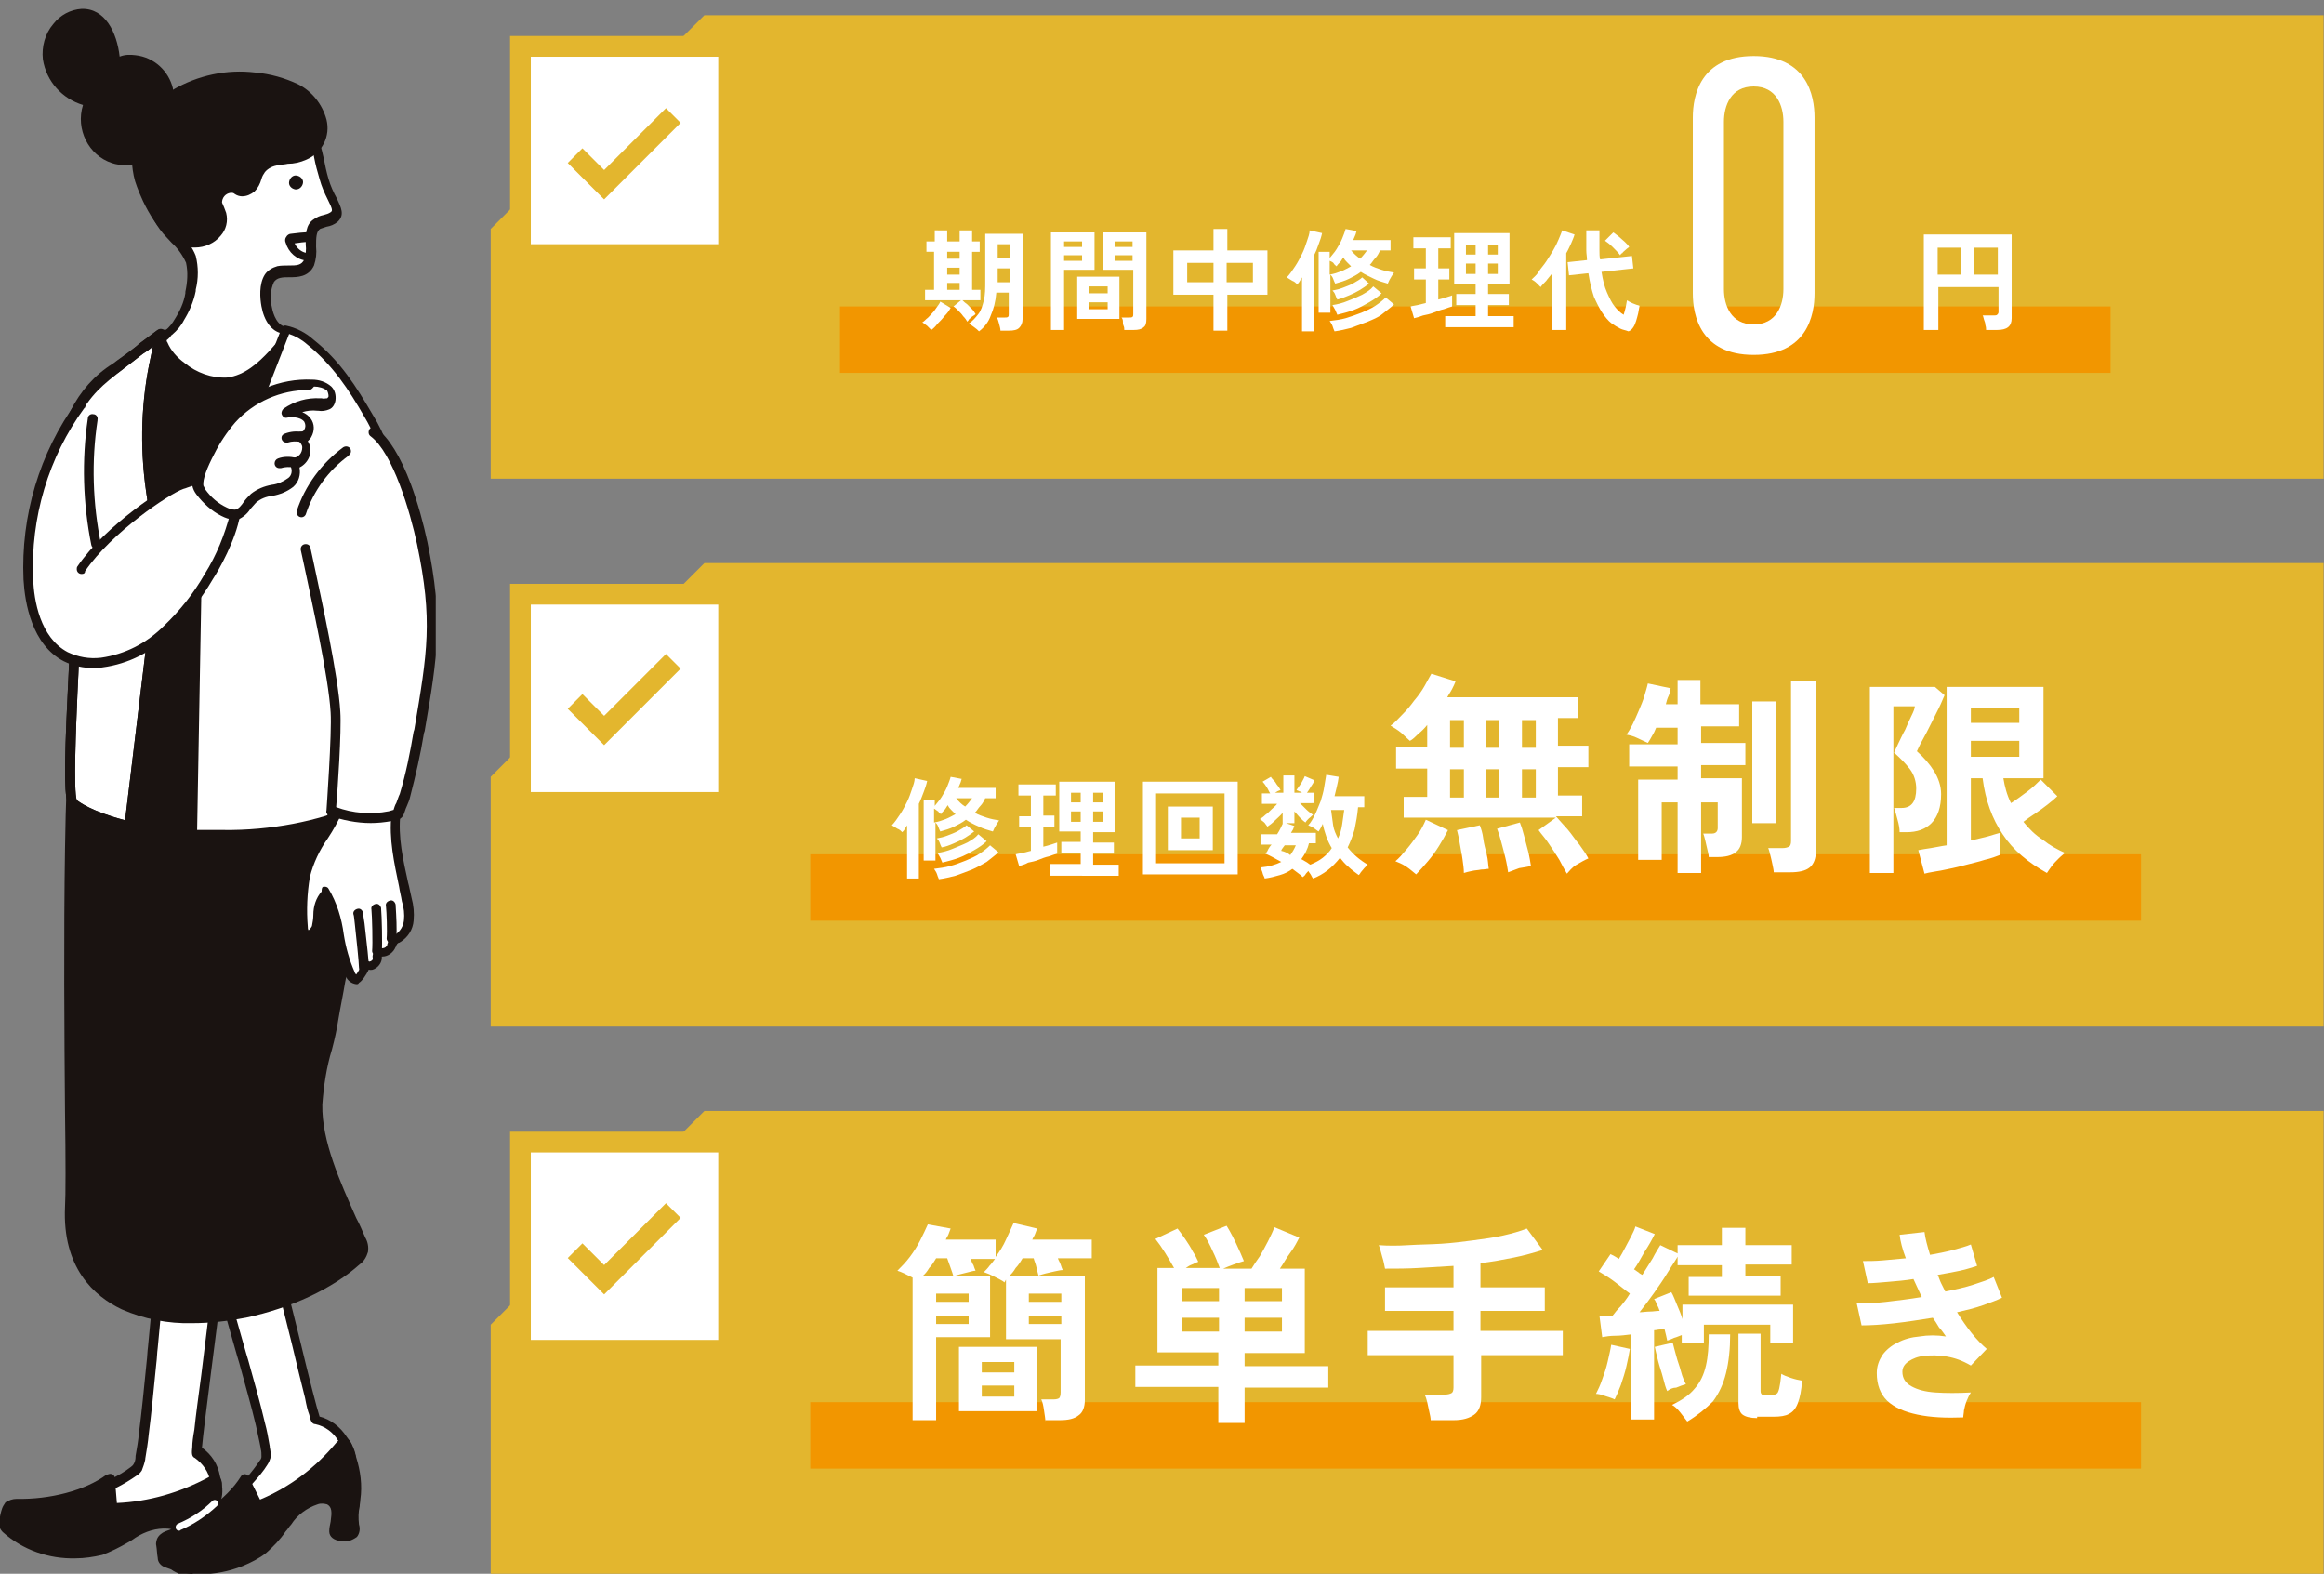 <?xml version="1.0" encoding="utf-8"?>
<!-- Generator: Adobe Illustrator 27.3.1, SVG Export Plug-In . SVG Version: 6.00 Build 0)  -->
<svg version="1.1" id="レイヤー_1" xmlns="http://www.w3.org/2000/svg" xmlns:xlink="http://www.w3.org/1999/xlink" x="0px"
	 y="0px" viewBox="0 0 336 227.5" style="enable-background:new 0 0 336 227.5;" xml:space="preserve">
<rect x="0" y="0" width="336" height="227.5" fill="#808080" stroke="none"/>
<style type="text/css">
	.st0{clip-path:url(#SVGID_00000175314304377868022900000014084832182069638287_);}
	.st1{fill:#E3B62E;}
	.st2{fill:#FFFFFF;}
	.st3{fill:none;stroke:#E3B62E;stroke-width:3;stroke-miterlimit:10;}
	.st4{fill:#F29600;}
	.st5{enable-background:new    ;}
	.st6{clip-path:url(#SVGID_00000035533307510115711790000008329247670084817809_);}
	.st7{clip-path:url(#SVGID_00000003080159209561268100000003720987255712960692_);}
	.st8{clip-path:url(#SVGID_00000180359013746533089600000004773622826004654745_);}
	.st9{clip-path:url(#SVGID_00000157307676907122371470000002169442760733971383_);}
	.st10{fill:#1A1311;}
</style>
<g id="グループ_2435" transform="translate(-23 -1158)">
	<g id="グループ_920" transform="translate(93.944 1158)">
		<g id="グループ_913">
			<g>
				<defs>
					<rect id="SVGID_1_" x="0" width="265.1" height="227.5"/>
				</defs>
				<clipPath id="SVGID_00000000181094360775457250000008723876377868557737_">
					<use xlink:href="#SVGID_1_"  style="overflow:visible;"/>
				</clipPath>
				<g id="グループ_912" style="clip-path:url(#SVGID_00000000181094360775457250000008723876377868557737_);">
					<path id="パス_20759" class="st1" d="M30.9,2.2h234.1v67H0V33.1C12.1,21,18.8,14.2,30.9,2.2"/>
					<rect id="長方形_694" x="4.3" y="6.7" class="st2" width="30.1" height="30.1"/>
					<rect id="長方形_695" x="4.3" y="6.7" class="st3" width="30.1" height="30.1"/>
					<rect id="長方形_696" x="50.5" y="44.3" class="st4" width="183.7" height="9.6"/>
				</g>
			</g>
		</g>
		<g class="st5">
			<path class="st2" d="M63.7,47.7c-0.2-0.2-0.4-0.4-0.6-0.6c-0.3-0.2-0.5-0.4-0.7-0.5c0.2-0.1,0.4-0.3,0.6-0.5
				c0.3-0.2,0.5-0.5,0.8-0.8c0.3-0.3,0.5-0.6,0.7-0.9c0.2-0.3,0.4-0.5,0.5-0.8l1.5,0.9c-0.2,0.4-0.5,0.8-0.9,1.2
				c-0.3,0.4-0.7,0.8-1,1.1C64.3,47.2,64,47.5,63.7,47.7z M68.9,46.5c-0.1-0.2-0.3-0.5-0.6-0.8c-0.2-0.3-0.4-0.5-0.7-0.8
				c-0.2-0.2-0.5-0.5-0.7-0.6l1.1-0.9h-5.2v-1.5h1.3v-5.5H63v-1.5h1.2v-1.6H66v1.6h1.8v-1.6h1.8v1.6h1.1v1.5h-1.1v5.5h1.2v1.5h-2.6
				c0.2,0.2,0.4,0.4,0.7,0.6c0.2,0.2,0.5,0.5,0.7,0.7c0.2,0.2,0.4,0.5,0.5,0.7c-0.1,0.1-0.2,0.2-0.4,0.3c-0.2,0.1-0.3,0.3-0.5,0.4
				C69.1,46.3,69,46.4,68.9,46.5z M66,37.4h1.8v-1H66V37.4z M66,39.7h1.8v-1H66V39.7z M66,41.9h1.8v-1H66V41.9z M70.6,47.9
				c-0.2-0.2-0.4-0.4-0.7-0.6s-0.5-0.4-0.8-0.5c0.6-0.4,1-0.9,1.4-1.4s0.6-1.2,0.8-2s0.2-1.7,0.2-2.8v-6.8h5.4v12.3
				c0,0.6-0.2,1-0.5,1.3c-0.3,0.3-0.8,0.4-1.5,0.4h-1.2c0-0.3-0.1-0.6-0.2-1c-0.1-0.4-0.2-0.7-0.3-0.9h1.1c0.2,0,0.4,0,0.5-0.1
				c0.1-0.1,0.1-0.2,0.1-0.4v-3.1h-1.8c-0.1,1.3-0.4,2.4-0.8,3.3C72,46.5,71.4,47.3,70.6,47.9z M73.3,37.3h1.8v-2h-1.8V37.3z
				 M73.3,40.8h1.8v-2h-1.8V40.8z"/>
			<path class="st2" d="M81,47.7V33.6h6.3V39h-4.4v8.7H81z M82.9,35.7h2.6v-0.8h-2.6V35.7z M82.9,37.7h2.6v-0.8h-2.6V37.7z
				 M84.8,46.1V40h6.1v6.1H84.8z M86.5,42.4h2.7v-1h-2.7V42.4z M86.5,44.7h2.7v-1h-2.7V44.7z M91.6,47.7c0-0.2,0-0.4-0.1-0.6
				s-0.1-0.5-0.1-0.7s-0.1-0.4-0.2-0.5h1.1c0.2,0,0.4,0,0.5-0.1c0.1-0.1,0.1-0.2,0.1-0.4V39h-4.4v-5.4h6.3v12.5c0,0.6-0.1,1-0.4,1.2
				c-0.3,0.3-0.8,0.4-1.4,0.4H91.6z M90.2,35.7h2.6v-0.8h-2.6V35.7z M90.2,37.7h2.6v-0.8h-2.6V37.7z"/>
			<path class="st2" d="M104.5,47.8v-5.2h-5.8v-6.4h5.8v-3.1h2v3.1h5.8v6.4h-5.8v5.2H104.5z M100.7,40.8h3.8V38h-3.8V40.8z
				 M106.4,40.8h3.8V38h-3.8V40.8z"/>
			<path class="st2" d="M117.3,47.8v-7.7c-0.1,0.2-0.2,0.3-0.3,0.5c-0.1,0.2-0.2,0.3-0.4,0.5c-0.2-0.2-0.4-0.4-0.7-0.5
				c-0.3-0.2-0.5-0.3-0.8-0.5c0.4-0.4,0.8-1,1.2-1.6c0.4-0.6,0.7-1.2,1-1.8s0.5-1.2,0.7-1.8c0.2-0.6,0.4-1.1,0.4-1.6l1.8,0.4
				c-0.1,0.5-0.3,1.1-0.5,1.6c-0.2,0.6-0.4,1.1-0.7,1.7v10.9H117.3z M119.7,45.3v-8.9h1.6v0.9c0.3-0.4,0.7-0.8,1-1.3s0.6-1,0.8-1.5
				c0.2-0.5,0.4-1,0.5-1.4l1.6,0.3c-0.1,0.2-0.1,0.4-0.2,0.6c-0.1,0.2-0.2,0.5-0.3,0.7h5.4v1.5h-1.5c-0.2,0.4-0.4,0.8-0.7,1.1
				s-0.5,0.7-0.8,1c0.5,0.3,1.1,0.5,1.7,0.7c0.6,0.2,1.2,0.3,1.8,0.4c-0.1,0.2-0.3,0.4-0.5,0.8c-0.2,0.3-0.3,0.6-0.4,0.8
				c-0.7-0.2-1.4-0.4-2-0.7s-1.3-0.6-1.9-1c-0.5,0.4-1.1,0.7-1.7,1c-0.6,0.3-1.3,0.5-2,0.7c-0.1-0.2-0.2-0.4-0.3-0.7
				s-0.3-0.5-0.4-0.6v5.5H119.7z M122,47.9c-0.1-0.2-0.2-0.5-0.3-0.8c-0.1-0.3-0.3-0.5-0.4-0.7c0.8-0.1,1.6-0.2,2.3-0.4
				s1.5-0.5,2.3-0.8c0.7-0.3,1.4-0.6,2-1c0.6-0.4,1.1-0.8,1.5-1.2l1.2,1c-0.5,0.5-1.1,0.9-1.7,1.4s-1.4,0.8-2.1,1.1
				c-0.8,0.3-1.6,0.6-2.4,0.9C123.6,47.6,122.8,47.8,122,47.9z M121.3,39.7c0.6-0.1,1.2-0.3,1.7-0.5c0.5-0.2,1-0.5,1.4-0.7
				c-0.2-0.2-0.4-0.4-0.6-0.6c-0.2-0.2-0.4-0.4-0.5-0.7c-0.2,0.2-0.3,0.5-0.5,0.7c-0.2,0.2-0.4,0.4-0.5,0.6
				c-0.1-0.1-0.3-0.2-0.4-0.4s-0.4-0.3-0.6-0.4V39.7z M122.4,43.3c-0.1-0.2-0.2-0.4-0.3-0.7s-0.3-0.5-0.4-0.6c0.5-0.1,1-0.2,1.5-0.4
				c0.5-0.2,1.1-0.4,1.6-0.7c0.5-0.3,0.9-0.5,1.2-0.8L127,41c-0.4,0.3-0.8,0.6-1.3,0.9c-0.5,0.3-1.1,0.6-1.6,0.8
				S122.9,43.2,122.4,43.3z M122.4,45.5c-0.1-0.2-0.2-0.5-0.3-0.7s-0.3-0.5-0.4-0.7c0.7-0.1,1.5-0.3,2.2-0.6
				c0.8-0.3,1.5-0.6,2.1-0.9c0.7-0.4,1.2-0.7,1.6-1.2l1.2,1c-0.5,0.5-1.1,0.9-1.8,1.3c-0.7,0.4-1.4,0.8-2.2,1.1
				C124,45.1,123.2,45.3,122.4,45.5z M125.7,37.4c0.4-0.4,0.7-0.8,1-1.2h-2.3C124.8,36.7,125.3,37.1,125.7,37.4z"/>
			<path class="st2" d="M133.5,46l-0.5-1.7c0.3-0.1,0.6-0.1,1-0.2c0.4-0.1,0.8-0.2,1.2-0.3v-3.4h-1.7v-1.6h1.7v-2.9h-1.8v-1.6h5.4
				v1.6H137v2.9h1.6v1.6H137v2.9c0.4-0.1,0.8-0.2,1.1-0.3s0.6-0.2,0.9-0.3v1.6c-0.3,0.1-0.7,0.2-1.2,0.4c-0.5,0.1-1,0.3-1.5,0.5
				c-0.5,0.2-1,0.3-1.5,0.4C134.3,45.8,133.9,45.9,133.5,46z M138,47.3v-1.6h4.4v-1.6h-2.8v-1.6h2.8v-1.5h-3.1v-7.3h8v7.3h-3.1v1.5
				h3v1.6h-3v1.6h3.7v1.6H138z M141,36.8h1.4v-1.4H141V36.8z M141,39.6h1.4v-1.5H141V39.6z M144.2,36.8h1.4v-1.4h-1.4V36.8z
				 M144.2,39.6h1.4v-1.5h-1.4V39.6z"/>
		</g>
		<g class="st5">
			<path class="st2" d="M153.4,47.8v-8.2c-0.3,0.4-0.6,0.7-0.8,1c-0.3,0.3-0.6,0.6-0.8,0.9c-0.2-0.2-0.4-0.4-0.6-0.6
				s-0.5-0.4-0.7-0.5c0.3-0.3,0.7-0.6,1-1.1s0.7-0.9,1.1-1.5s0.7-1.1,1-1.6c0.3-0.5,0.6-1.1,0.8-1.6c0.2-0.5,0.4-0.9,0.5-1.3
				l1.8,0.6c-0.1,0.4-0.3,0.8-0.5,1.3c-0.2,0.4-0.4,0.9-0.7,1.4v11.1H153.4z M163.3,47.5c-0.4-0.2-0.9-0.5-1.3-0.8s-0.9-0.9-1.3-1.5
				c-0.4-0.6-0.8-1.4-1.2-2.3c-0.3-0.9-0.6-2.1-0.8-3.4l-2.8,0.3l-0.2-1.9l2.8-0.3c0-0.5-0.1-0.9-0.1-1.4c0-0.5,0-1,0-1.5v-1.4h1.9
				v1.4c0,0.5,0,1,0,1.5c0,0.5,0,0.9,0.1,1.3L165,37l0.2,1.8l-4.6,0.5c0.2,1.2,0.4,2.1,0.8,3s0.7,1.5,1.1,2c0.4,0.5,0.8,0.9,1.3,1.2
				c0.1-0.3,0.2-0.7,0.3-1.1c0.1-0.4,0.1-0.7,0.2-1c0.1,0.1,0.3,0.2,0.5,0.3c0.2,0.1,0.4,0.2,0.7,0.3c0.2,0.1,0.4,0.1,0.6,0.2
				c-0.1,0.4-0.1,0.7-0.2,1.1c-0.1,0.4-0.2,0.8-0.3,1.1c-0.1,0.3-0.2,0.6-0.4,0.9c-0.2,0.3-0.4,0.5-0.7,0.6
				C164,47.7,163.7,47.7,163.3,47.5z M163.3,36.9c-0.3-0.4-0.7-0.8-1.1-1.2c-0.4-0.4-0.8-0.7-1.1-0.9l1.2-1.2
				c0.2,0.1,0.5,0.4,0.8,0.6c0.3,0.3,0.6,0.5,0.9,0.8s0.5,0.5,0.6,0.7c-0.1,0.1-0.3,0.2-0.5,0.4c-0.2,0.2-0.4,0.3-0.5,0.5
				C163.5,36.6,163.4,36.7,163.3,36.9z"/>
		</g>
		<g class="st5">
			<path class="st2" d="M207.2,47.7V33.9h12.7v12.1c0,1.2-0.7,1.7-2.1,1.7h-1.6c0-0.2,0-0.4-0.1-0.7c0-0.3-0.1-0.5-0.2-0.8
				c-0.1-0.3-0.1-0.5-0.2-0.6h1.6c0.2,0,0.4,0,0.5-0.1c0.1-0.1,0.2-0.2,0.2-0.4v-3.6h-8.7v6.2H207.2z M209.2,39.7h3.4v-3.9h-3.4
				V39.7z M214.5,39.7h3.4v-3.9h-3.4V39.7z"/>
		</g>
		<g id="グループ_915">
			<g>
				<defs>
					<rect id="SVGID_00000114057901308220159260000002977650566418807173_" x="0" width="265.1" height="227.5"/>
				</defs>
				<clipPath id="SVGID_00000119117120448648354670000001925909265711833527_">
					<use xlink:href="#SVGID_00000114057901308220159260000002977650566418807173_"  style="overflow:visible;"/>
				</clipPath>
				<g id="グループ_914" style="clip-path:url(#SVGID_00000119117120448648354670000001925909265711833527_);">
					<g class="st5">
						<path class="st2" d="M191.4,42.4c0,3.2-1.1,8.9-8.8,8.9s-8.8-5.7-8.8-8.9V17c0-3.2,1.1-8.9,8.8-8.9s8.8,5.7,8.8,8.9V42.4z
							 M186.9,17.6c0-2.3-1-5.1-4.3-5.1c-3.3,0-4.3,2.8-4.3,5.1v24.2c0,2.3,1,5.1,4.3,5.1c3.3,0,4.3-2.8,4.3-5.1V17.6z"/>
					</g>
					<path id="パス_20760" class="st1" d="M30.9,81.4h234.1v67H0v-36.1L30.9,81.4"/>
					<rect id="長方形_698" x="4.3" y="85.9" class="st2" width="30.1" height="30.1"/>
					<rect id="長方形_699" x="4.3" y="85.9" class="st3" width="30.1" height="30.1"/>
					<rect id="長方形_700" x="46.2" y="123.5" class="st4" width="192.4" height="9.6"/>
				</g>
			</g>
		</g>
		<g class="st5">
			<path class="st2" d="M60.2,127v-7.7c-0.1,0.2-0.2,0.3-0.3,0.5s-0.2,0.3-0.4,0.5c-0.2-0.2-0.4-0.4-0.7-0.5
				c-0.3-0.2-0.5-0.3-0.8-0.5c0.4-0.4,0.8-1,1.2-1.6c0.4-0.6,0.7-1.2,1-1.8c0.3-0.6,0.5-1.2,0.7-1.8c0.2-0.6,0.4-1.1,0.4-1.6
				l1.8,0.4c-0.1,0.5-0.3,1.1-0.5,1.6s-0.4,1.1-0.7,1.7V127H60.2z M62.6,124.5v-8.9h1.6v0.9c0.3-0.4,0.7-0.8,1-1.3
				c0.3-0.5,0.6-1,0.8-1.5c0.2-0.5,0.4-1,0.5-1.4l1.6,0.3c-0.1,0.2-0.1,0.4-0.2,0.6c-0.1,0.2-0.2,0.5-0.3,0.7h5.4v1.5h-1.5
				c-0.2,0.4-0.4,0.8-0.7,1.1s-0.5,0.7-0.8,1c0.5,0.3,1.1,0.5,1.7,0.7c0.6,0.2,1.2,0.3,1.8,0.4c-0.1,0.2-0.3,0.4-0.5,0.8
				c-0.2,0.3-0.3,0.6-0.4,0.8c-0.7-0.2-1.4-0.4-2-0.7c-0.7-0.3-1.3-0.6-1.9-1c-0.5,0.4-1.1,0.7-1.7,1c-0.6,0.3-1.3,0.5-2,0.7
				c-0.1-0.2-0.2-0.4-0.3-0.7c-0.1-0.3-0.3-0.5-0.4-0.6v5.5H62.6z M64.8,127.1c-0.1-0.2-0.2-0.5-0.3-0.8c-0.1-0.3-0.3-0.5-0.4-0.7
				c0.8-0.1,1.6-0.2,2.3-0.4c0.8-0.2,1.5-0.5,2.3-0.8c0.7-0.3,1.4-0.6,2-1c0.6-0.4,1.1-0.8,1.5-1.2l1.2,1c-0.5,0.5-1.1,0.9-1.7,1.4
				c-0.7,0.4-1.4,0.8-2.1,1.1s-1.6,0.6-2.4,0.9C66.4,126.8,65.6,127,64.8,127.1z M64.1,118.9c0.6-0.1,1.2-0.3,1.7-0.5
				c0.5-0.2,1-0.5,1.4-0.7c-0.2-0.2-0.4-0.4-0.6-0.6c-0.2-0.2-0.4-0.4-0.5-0.7c-0.2,0.2-0.3,0.5-0.5,0.7c-0.2,0.2-0.4,0.4-0.5,0.6
				c-0.1-0.1-0.3-0.2-0.4-0.4c-0.2-0.1-0.4-0.3-0.6-0.4V118.9z M65.2,122.5c-0.1-0.2-0.2-0.4-0.3-0.7s-0.3-0.5-0.4-0.6
				c0.5-0.1,1-0.2,1.5-0.4c0.5-0.2,1.1-0.4,1.6-0.7s0.9-0.5,1.2-0.8l1.1,0.9c-0.4,0.3-0.8,0.6-1.3,0.9c-0.5,0.3-1.1,0.6-1.6,0.8
				C66.3,122.2,65.8,122.4,65.2,122.5z M65.3,124.7c-0.1-0.2-0.2-0.5-0.3-0.7s-0.3-0.5-0.4-0.7c0.7-0.1,1.5-0.3,2.2-0.6
				s1.5-0.6,2.1-0.9c0.7-0.4,1.2-0.7,1.6-1.2l1.2,1c-0.5,0.5-1.1,0.9-1.8,1.3s-1.4,0.8-2.2,1.1C66.9,124.3,66.1,124.5,65.3,124.7z
				 M68.6,116.6c0.4-0.4,0.7-0.8,1-1.2h-2.3C67.7,115.9,68.1,116.3,68.6,116.6z"/>
			<path class="st2" d="M76.4,125.2l-0.5-1.7c0.3-0.1,0.6-0.1,1-0.2c0.4-0.1,0.8-0.2,1.2-0.3v-3.4h-1.7v-1.6h1.7V115h-1.8v-1.6h5.4
				v1.6h-1.8v2.9h1.6v1.6h-1.6v2.9c0.4-0.1,0.8-0.2,1.1-0.3s0.6-0.2,0.9-0.3v1.6c-0.3,0.1-0.7,0.2-1.2,0.4c-0.5,0.1-1,0.3-1.5,0.5
				c-0.5,0.2-1,0.3-1.5,0.4C77.2,125,76.7,125.1,76.4,125.2z M80.9,126.5v-1.6h4.4v-1.6h-2.8v-1.6h2.8v-1.5h-3.1V113h8v7.3h-3.1v1.5
				h3v1.6h-3v1.6h3.7v1.6H80.9z M83.9,116h1.4v-1.4h-1.4V116z M83.9,118.8h1.4v-1.5h-1.4V118.8z M87.1,116h1.4v-1.4h-1.4V116z
				 M87.1,118.8h1.4v-1.5h-1.4V118.8z"/>
			<path class="st2" d="M94.3,126.4V113h13.7v13.4H94.3z M96.2,124.8h9.9v-10.1h-9.9V124.8z M97.9,122.9v-6.3h6.5v6.3H97.9z
				 M99.8,121.2h2.7v-3h-2.7V121.2z"/>
		</g>
		<g class="st5">
			<path class="st2" d="M118.9,127c-0.1-0.1-0.2-0.3-0.3-0.5c-0.1-0.2-0.3-0.4-0.4-0.6c-0.1,0.2-0.3,0.3-0.4,0.5
				c-0.1,0.2-0.3,0.3-0.4,0.4c-0.2-0.2-0.4-0.4-0.7-0.6c-0.3-0.2-0.5-0.4-0.8-0.6c-0.5,0.4-1.1,0.7-1.8,0.9
				c-0.7,0.2-1.4,0.4-2.2,0.5c0-0.1-0.1-0.3-0.2-0.5c-0.1-0.2-0.1-0.4-0.2-0.6c-0.1-0.2-0.1-0.3-0.2-0.5c1.2-0.1,2.2-0.4,3-0.8
				c-0.9-0.5-1.6-0.9-2.3-1.2c0.1-0.1,0.3-0.3,0.4-0.6c0.1-0.2,0.3-0.5,0.5-0.7h-1.6v-1.5h2.4c0.4-0.6,0.6-1.1,0.8-1.5v-1.6
				c-0.3,0.4-0.7,0.7-1.1,1.1s-0.8,0.7-1.1,0.9c-0.1-0.1-0.2-0.3-0.3-0.4c-0.1-0.2-0.3-0.3-0.4-0.4c-0.1-0.1-0.3-0.2-0.4-0.3
				c0.2-0.1,0.5-0.3,0.8-0.6c0.3-0.2,0.6-0.5,0.9-0.8s0.6-0.5,0.8-0.8h-2.2v-1.5h1.2c-0.2-0.3-0.3-0.6-0.5-0.9
				c-0.2-0.3-0.4-0.6-0.6-0.8l1.2-0.7c0.1,0.2,0.3,0.4,0.5,0.6s0.3,0.5,0.5,0.7c0.2,0.2,0.3,0.5,0.4,0.6c-0.3,0.1-0.5,0.2-0.8,0.4
				h1.2v-2.5h1.6v2.5h1.1c-0.1-0.1-0.3-0.2-0.4-0.2c-0.1-0.1-0.3-0.1-0.4-0.2c0.2-0.3,0.5-0.7,0.7-1c0.2-0.4,0.4-0.7,0.5-1l1.4,0.6
				c-0.1,0.3-0.3,0.6-0.5,0.9c-0.2,0.3-0.4,0.7-0.6,0.9h1.1v1.5H117c0.3,0.3,0.6,0.6,0.9,0.9c0.3,0.3,0.7,0.6,1,0.8
				c-0.2,0.1-0.3,0.3-0.6,0.5c-0.2,0.2-0.4,0.4-0.5,0.6c-0.3-0.2-0.6-0.5-0.8-0.7c-0.3-0.3-0.5-0.6-0.8-0.9v1.7H115l1.2,0.4
				c-0.1,0.1-0.1,0.3-0.2,0.5c-0.1,0.2-0.2,0.3-0.3,0.5h3.6v1.5h-1c-0.2,0.9-0.6,1.6-1.1,2.3c0.2,0.1,0.5,0.3,0.7,0.4
				s0.4,0.3,0.6,0.4c0.7-0.3,1.3-0.6,1.8-1c0.5-0.4,1-0.9,1.3-1.4c-0.3-0.5-0.6-1.1-0.8-1.7c-0.2-0.6-0.4-1.2-0.5-1.8
				c-0.1,0.2-0.2,0.4-0.3,0.6s-0.2,0.3-0.3,0.5c-0.2-0.1-0.4-0.3-0.7-0.5c-0.3-0.2-0.6-0.3-0.8-0.4c0.4-0.4,0.7-1,1-1.6
				s0.5-1.2,0.8-1.9c0.2-0.7,0.4-1.3,0.5-2c0.1-0.6,0.2-1.2,0.3-1.8l1.8,0.3c-0.1,0.9-0.4,1.9-0.6,2.8h4.3v1.6h-0.9
				c-0.1,1.2-0.3,2.2-0.5,3.2c-0.3,1-0.6,1.8-1,2.6c0.8,1,1.7,1.8,2.9,2.5c-0.1,0.1-0.3,0.3-0.5,0.5c-0.2,0.2-0.3,0.4-0.5,0.6
				c-0.1,0.2-0.2,0.3-0.3,0.4c-0.5-0.4-1-0.7-1.5-1.2c-0.5-0.4-0.9-0.9-1.2-1.3C121.6,125.5,120.4,126.4,118.9,127z M115.6,123.6
				c0.3-0.4,0.6-0.9,0.8-1.4h-1.6c-0.1,0.1-0.2,0.3-0.3,0.4c-0.1,0.1-0.2,0.3-0.2,0.4C114.8,123.1,115.2,123.3,115.6,123.6z
				 M122.5,121.2c0.3-0.6,0.5-1.3,0.6-2c0.1-0.7,0.2-1.4,0.3-2.1h-1.9c0.1,0.8,0.2,1.5,0.3,2.2S122.2,120.6,122.5,121.2z"/>
		</g>
		<g class="st5">
			<path class="st2" d="M155.6,126.3c-0.3-0.5-0.7-1.2-1.1-2c-0.5-0.8-1-1.6-1.5-2.3c-0.5-0.8-1.1-1.4-1.5-2l2.5-1.8H132v-3h3.4
				v-4.1h-4.5v-3.1h4.5v-3.2c-0.4,0.5-0.8,0.9-1.3,1.3c-0.4,0.4-0.8,0.8-1.2,1c-0.3-0.3-0.8-0.7-1.3-1.2c-0.5-0.4-1-0.7-1.5-1
				c0.6-0.4,1.1-1,1.7-1.6c0.6-0.6,1.2-1.3,1.7-2c0.6-0.7,1.1-1.4,1.5-2.1c0.4-0.7,0.7-1.3,1-1.8l3.5,1.1c-0.1,0.3-0.3,0.7-0.5,1.1
				c-0.2,0.4-0.5,0.8-0.7,1.2h18.9v3h-2.9v4h4.4v3.1h-4.4v4.1h3.5v3h-3.8c0.5,0.6,1.1,1.2,1.7,1.9c0.6,0.7,1.1,1.5,1.7,2.2
				c0.5,0.7,1,1.4,1.3,2c-0.5,0.2-1,0.5-1.7,0.9S155.9,126,155.6,126.3z M133.8,126.4c-0.4-0.3-0.8-0.7-1.4-1.1s-1.1-0.6-1.6-0.8
				c0.5-0.4,1-1,1.6-1.7c0.6-0.7,1.1-1.4,1.6-2.1s0.9-1.5,1.2-2.2l3.2,1.5c-0.4,0.8-0.8,1.5-1.3,2.3c-0.5,0.8-1,1.5-1.6,2.2
				S134.3,125.9,133.8,126.4z M138.7,108.1h2v-4h-2V108.1z M138.7,115.3h2v-4.1h-2V115.3z M140.7,126.2c0-0.6-0.1-1.3-0.2-2
				c-0.1-0.8-0.3-1.6-0.4-2.3c-0.1-0.8-0.3-1.4-0.4-1.9l3.3-0.7c0.2,0.5,0.4,1.1,0.5,1.9s0.3,1.5,0.5,2.3s0.2,1.5,0.3,2.1
				c-0.3,0-0.6,0.1-1.1,0.1c-0.4,0.1-0.9,0.1-1.3,0.2C141.4,126,141,126.1,140.7,126.2z M143.9,108.1h1.9v-4h-1.9V108.1z
				 M143.9,115.3h1.9v-4.1h-1.9V115.3z M147.1,126.1c-0.1-0.6-0.2-1.3-0.4-2.1s-0.4-1.6-0.6-2.3c-0.2-0.8-0.4-1.4-0.6-1.9l3.3-0.9
				c0.2,0.5,0.4,1.1,0.6,1.9c0.2,0.8,0.4,1.5,0.6,2.3s0.3,1.5,0.4,2.1c-0.5,0.1-1,0.2-1.7,0.3C148.2,125.7,147.6,125.9,147.1,126.1z
				 M149.1,108.1h2v-4h-2V108.1z M149.1,115.3h2v-4.1h-2V115.3z"/>
			<path class="st2" d="M171.6,126.2V116h-2.3v8.3h-3.4v-11.6h5.7v-1.9h-7v-3.2h7v-2.4h-3.1c-0.2,0.5-0.4,0.9-0.6,1.2
				c-0.2,0.4-0.4,0.7-0.6,1c-0.4-0.2-0.9-0.4-1.5-0.7s-1.1-0.4-1.6-0.5c0.3-0.4,0.6-0.9,0.9-1.5c0.3-0.6,0.6-1.3,0.9-2
				c0.3-0.7,0.6-1.4,0.8-2.1c0.2-0.7,0.4-1.3,0.5-1.8l3.3,0.7c-0.1,0.3-0.1,0.7-0.3,1.1s-0.3,0.8-0.4,1.2h1.7v-3.5h3.3v3.5h5.6v3.2
				H175v2.4h6.4v3.2H175v1.9h5.9v8.5c0,1-0.3,1.8-0.9,2.2c-0.6,0.5-1.5,0.7-2.7,0.7h-1.2c0-0.3-0.1-0.7-0.2-1.1
				c-0.1-0.4-0.2-0.9-0.3-1.3c-0.1-0.4-0.2-0.8-0.3-1h1.3c0.5,0,0.8-0.3,0.8-0.8V116H175v10.2H171.6z M182.4,119v-17.6h3.4V119
				H182.4z M185.5,126.1c0-0.3-0.1-0.7-0.2-1.2s-0.2-0.9-0.3-1.3c-0.1-0.4-0.2-0.8-0.3-1h2.1c0.4,0,0.7-0.1,0.9-0.2
				c0.2-0.1,0.3-0.4,0.3-0.8V98.4h3.6V123c0,1.1-0.3,1.9-0.9,2.4c-0.6,0.5-1.6,0.7-2.8,0.7H185.5z"/>
		</g>
		<g class="st5">
			<path class="st2" d="M199.4,126.3v-27h9.4l1.4,1.2c-0.2,0.4-0.4,1-0.8,1.8s-0.8,1.6-1.2,2.4c-0.4,0.8-0.8,1.6-1.2,2.3
				c-0.4,0.7-0.6,1.2-0.8,1.6c1,0.9,1.8,1.8,2.5,2.9c0.6,1,1,2.1,1,3.3c0,1.9-0.5,3.3-1.4,4.2c-0.9,0.9-2.1,1.3-3.6,1.3h-1
				c0-0.5-0.1-1.1-0.3-1.8c-0.2-0.7-0.3-1.2-0.5-1.7h1.1c1.4,0,2.1-0.9,2.1-2.8c0-1-0.3-2-0.9-2.8c-0.6-0.8-1.4-1.6-2.3-2.4
				c0.1-0.2,0.3-0.7,0.6-1.3c0.3-0.6,0.6-1.3,1-2c0.3-0.7,0.6-1.4,0.9-2c0.3-0.6,0.5-1.1,0.5-1.4h-3.1v24.1H199.4z M207.3,126.3
				l-0.9-3.4c0.5-0.1,1.1-0.2,1.8-0.3s1.5-0.3,2.3-0.4V99.3h14v13.2h-5.8c0.2,1.2,0.5,2.4,1.1,3.6c0.8-0.5,1.6-1.1,2.4-1.7
				c0.8-0.6,1.4-1.2,1.9-1.7l2.4,2.4c-0.4,0.4-0.9,0.8-1.4,1.2s-1.2,0.9-1.8,1.3s-1.2,0.8-1.7,1.2c0.8,1,1.7,1.9,2.8,2.6
				c1,0.8,2.1,1.4,3.2,1.9c-0.2,0.2-0.5,0.4-0.9,0.8s-0.7,0.7-1,1.1c-0.3,0.4-0.5,0.7-0.7,1c-2.7-1.5-4.9-3.3-6.4-5.6
				c-1.5-2.2-2.5-4.9-2.9-8.1H214v9c0.9-0.2,1.7-0.4,2.5-0.6c0.7-0.2,1.3-0.4,1.7-0.5v3.2c-0.5,0.2-1.3,0.5-2.2,0.7
				c-0.9,0.3-1.9,0.5-3,0.8s-2.1,0.5-3.1,0.7S208,126.1,207.3,126.3z M214,104.5h7v-2.2h-7V104.5z M214,109.4h7v-2.3h-7V109.4z"/>
		</g>
		<g id="グループ_917">
			<g>
				<defs>
					<rect id="SVGID_00000013168914627376849300000004679920938285918136_" x="0" width="265.1" height="227.5"/>
				</defs>
				<clipPath id="SVGID_00000134249668536494742660000005913996172860139440_">
					<use xlink:href="#SVGID_00000013168914627376849300000004679920938285918136_"  style="overflow:visible;"/>
				</clipPath>
				<g id="グループ_916" style="clip-path:url(#SVGID_00000134249668536494742660000005913996172860139440_);">
					<path id="パス_20761" class="st1" d="M30.9,160.6h234.1v67H0v-36.1L30.9,160.6"/>
					<rect id="長方形_702" x="4.3" y="165.1" class="st2" width="30.1" height="30.1"/>
					<rect id="長方形_703" x="4.3" y="165.1" class="st3" width="30.1" height="30.1"/>
					<rect id="長方形_704" x="46.2" y="202.7" class="st4" width="192.4" height="9.6"/>
				</g>
			</g>
		</g>
		<g class="st5">
			<path class="st2" d="M80.2,205.6c0-0.5-0.1-1-0.2-1.7c-0.1-0.7-0.2-1.2-0.4-1.6h1.8c0.4,0,0.7-0.1,0.8-0.2
				c0.1-0.1,0.2-0.4,0.2-0.8v-7.7h-7.9v-8.6c0,0-0.1,0.1-0.1,0.2c-0.1,0.1-0.1,0.1-0.1,0.2c-0.1-0.1-0.4-0.3-0.8-0.5
				c-0.4-0.2-0.8-0.4-1.2-0.6s-0.8-0.3-1-0.4c0.3-0.3,0.6-0.6,0.8-0.9c0.3-0.3,0.5-0.6,0.8-1h-3.5c0.1,0.3,0.2,0.6,0.4,0.9
				c0.1,0.3,0.2,0.6,0.3,0.8c-0.3,0-0.6,0.1-1,0.2c-0.4,0.1-0.8,0.2-1.2,0.3c-0.4,0.1-0.7,0.2-1,0.3c-0.1-0.3-0.2-0.7-0.4-1.2
				s-0.3-0.9-0.5-1.4h-1.6c-0.3,0.5-0.6,1-1,1.4c-0.3,0.5-0.6,0.9-1,1.2h9.8v8.8h-7.8v12h-3.4v-20.6c-0.4-0.2-0.8-0.4-1.2-0.6
				c-0.4-0.2-0.7-0.3-1-0.4c0.6-0.6,1.2-1.2,1.8-2c0.6-0.8,1.1-1.6,1.5-2.4s0.8-1.6,1.1-2.3l3.3,0.6c-0.1,0.3-0.2,0.5-0.3,0.8
				c-0.1,0.3-0.3,0.5-0.4,0.8H73v2.5c0.6-0.8,1.1-1.6,1.5-2.5c0.4-0.9,0.8-1.7,1.1-2.4l3.4,0.8c-0.1,0.3-0.2,0.5-0.3,0.8
				c-0.1,0.3-0.3,0.5-0.4,0.8h8.6v2.7h-4.9c0.1,0.3,0.3,0.6,0.4,0.9c0.1,0.3,0.2,0.6,0.3,0.8c-0.3,0-0.7,0.1-1.2,0.2
				c-0.4,0.1-0.9,0.2-1.3,0.3c-0.4,0.1-0.7,0.2-1,0.3c-0.1-0.3-0.2-0.8-0.3-1.2c-0.1-0.5-0.3-0.9-0.4-1.3h-1.6c-0.3,0.5-0.6,1-1,1.4
				c-0.3,0.5-0.6,0.9-1,1.2h11v17.9c0,1-0.3,1.8-0.9,2.2c-0.6,0.5-1.5,0.7-2.7,0.7H80.2z M64.4,188.2h4.7V187h-4.7V188.2z
				 M64.4,191.4h4.7v-1.2h-4.7V191.4z M67.7,204v-9.3H79v9.3H67.7z M71,198.4h4.7v-1.5H71V198.4z M71,201.9h4.7v-1.6H71V201.9z
				 M77.8,188.2h4.7V187h-4.7V188.2z M77.8,191.4h4.7v-1.2h-4.7V191.4z"/>
			<path class="st2" d="M105.2,205.6v-5.1h-12v-3.1h12v-1.9h-8.8v-12.2h2.4c-0.4-0.7-0.8-1.4-1.3-2.2c-0.5-0.8-1-1.5-1.4-2l3.2-1.5
				c0.3,0.4,0.7,0.9,1.1,1.5c0.4,0.6,0.8,1.2,1.1,1.8c0.4,0.6,0.6,1.1,0.8,1.5c-0.2,0.1-0.5,0.2-0.9,0.4c-0.3,0.1-0.6,0.3-0.9,0.5
				h4.9c-0.3-0.8-0.6-1.6-1-2.4c-0.4-0.9-0.8-1.7-1.3-2.4l3.3-1.3c0.3,0.5,0.6,1,0.9,1.6c0.3,0.6,0.6,1.2,0.9,1.9
				c0.3,0.6,0.5,1.2,0.7,1.6c-0.4,0.1-0.9,0.3-1.5,0.5c-0.6,0.2-1,0.4-1.5,0.6h4.1c0.3-0.5,0.7-1.1,1.2-1.8c0.4-0.7,0.8-1.4,1.2-2.2
				s0.7-1.4,0.9-2l3.6,1.5c-0.3,0.6-0.7,1.4-1.3,2.2s-1,1.6-1.5,2.3h3.6v12.2H109v1.9h12.1v3.1H109v5.1H105.2z M100,188.1h5.3v-1.9
				H100V188.1z M100,192.5h5.3v-2H100V192.5z M109,188.1h5.4v-1.9H109V188.1z M109,192.5h5.4v-2H109V192.5z"/>
			<path class="st2" d="M135.9,205.3c0-0.3-0.1-0.8-0.2-1.2c-0.1-0.5-0.2-0.9-0.3-1.4c-0.1-0.4-0.2-0.8-0.4-1.1h3
				c0.4,0,0.7-0.1,0.9-0.2s0.3-0.4,0.3-0.8v-4.7h-12.4v-3.5h12.4v-2.9h-9.9v-3.4h9.9V183c-1.7,0.1-3.3,0.2-5,0.3
				c-1.7,0.1-3.3,0.1-4.9,0.1c-0.1-0.5-0.2-1.1-0.4-1.7c-0.2-0.7-0.3-1.2-0.5-1.7c1.3,0.1,2.7,0.1,4.3,0s3.1-0.1,4.7-0.2
				c1.6-0.1,3.2-0.3,4.7-0.5c1.5-0.2,3-0.4,4.3-0.7c1.3-0.3,2.4-0.6,3.4-1l2.3,3.1c-1.3,0.4-2.7,0.8-4.2,1.1s-3.1,0.6-4.8,0.8v3.5
				h9.3v3.4h-9.3v2.9H155v3.5h-11.8v6.1c0,1.1-0.3,2-1,2.5c-0.7,0.5-1.6,0.8-3,0.8H135.9z"/>
			<path class="st2" d="M162.5,202.3c-0.4-0.2-0.8-0.3-1.4-0.5c-0.5-0.2-1-0.3-1.3-0.3c0.3-0.6,0.6-1.2,0.9-2.1
				c0.3-0.8,0.6-1.7,0.8-2.6c0.2-0.9,0.4-1.7,0.5-2.4l2.7,0.6c-0.1,0.7-0.3,1.6-0.5,2.5c-0.2,0.9-0.5,1.8-0.8,2.7
				C163.1,201,162.8,201.7,162.5,202.3z M164.9,205.4v-12.5c-0.8,0.1-1.6,0.2-2.3,0.2s-1.4,0.1-1.9,0.2l-0.4-3.1c0.3,0,0.6,0,0.9,0
				s0.6,0,1,0c0.3-0.4,0.7-0.9,1.2-1.4c0.4-0.5,0.9-1.1,1.3-1.8c-0.7-0.5-1.4-1.1-2.2-1.7c-0.8-0.6-1.6-1.1-2.3-1.5l1.7-2.5
				c0.4,0.2,0.8,0.4,1.2,0.7c0.3-0.5,0.6-1,0.9-1.6c0.3-0.6,0.6-1.1,0.9-1.7s0.5-1,0.6-1.4l2.8,1.1c-0.4,0.8-0.9,1.7-1.5,2.6
				c-0.5,0.9-1,1.8-1.5,2.5c0.2,0.1,0.4,0.3,0.6,0.4c0.2,0.2,0.4,0.3,0.6,0.4c0.5-0.8,1-1.6,1.5-2.4c0.4-0.8,0.8-1.4,1.1-1.9
				l2.7,1.3c-0.4,0.8-1,1.6-1.6,2.6c-0.6,1-1.3,2-2,3c-0.7,1-1.4,1.9-2.1,2.8c0.5,0,1-0.1,1.5-0.1s0.9-0.1,1.4-0.1
				c-0.1-0.3-0.2-0.6-0.4-0.9c-0.1-0.3-0.2-0.6-0.4-0.8l2.5-1c0.3,0.5,0.5,1.1,0.8,1.8c0.3,0.7,0.6,1.4,0.8,2.1v-2.1h16v5.6H185
				v-2.7h-9.6v2.7h-3.2V193c-0.3,0.1-0.7,0.3-1.1,0.4c-0.4,0.2-0.7,0.3-1,0.4c-0.1-0.4-0.2-1-0.4-1.7c-0.2,0-0.5,0.1-0.7,0.1
				s-0.5,0.1-0.8,0.1v12.9H164.9z M170.1,201.1c-0.2-0.4-0.4-1.1-0.6-1.9c-0.2-0.8-0.5-1.6-0.7-2.4c-0.2-0.8-0.4-1.6-0.5-2.1
				l2.6-0.6c0.1,0.5,0.3,1.1,0.5,1.9c0.2,0.8,0.5,1.5,0.7,2.3s0.5,1.4,0.7,1.8c-0.4,0.1-0.9,0.3-1.4,0.5
				C170.9,200.6,170.5,200.8,170.1,201.1z M173,205.5c-0.3-0.4-0.6-0.8-1-1.3c-0.4-0.5-0.8-0.9-1.2-1.1c1.4-0.7,2.5-1.4,3.3-2.4
				c0.8-0.9,1.3-2,1.6-3.3c0.3-1.3,0.4-2.8,0.4-4.5h3.1c0,2.1-0.2,4-0.6,5.6s-1,2.9-1.9,4.1C175.7,203.6,174.5,204.6,173,205.5z
				 M173.2,187.4v-2.8h4.8v-1.7h-6.4V180h6.4v-2.5h3.4v2.5h6.7v2.8h-6.7v1.7h5.1v2.8H173.2z M183.1,205c-1,0-1.7-0.2-2.1-0.5
				c-0.4-0.3-0.6-0.9-0.6-1.7v-10h3.2v8.3c0,0.3,0.1,0.4,0.2,0.5c0.1,0.1,0.3,0.1,0.7,0.1h0.7c0.3,0,0.5-0.1,0.7-0.2
				c0.2-0.1,0.3-0.4,0.4-0.8c0.1-0.4,0.2-1.1,0.3-2.1c0.3,0.2,0.8,0.4,1.4,0.6c0.6,0.2,1.1,0.3,1.6,0.4c-0.1,1.4-0.3,2.4-0.6,3.2
				c-0.3,0.8-0.7,1.3-1.3,1.6c-0.5,0.3-1.3,0.4-2.2,0.4H183.1z"/>
		</g>
		<g class="st5">
			<path class="st2" d="M212.9,204.9c-2.5,0.1-4.7,0-6.6-0.4c-1.9-0.4-3.3-1-4.4-2c-1-1-1.5-2.3-1.5-4c0-1,0.3-1.8,0.8-2.6
				c0.5-0.7,1.3-1.4,2.2-1.8c0.9-0.5,2-0.8,3.2-0.9c1.2-0.2,2.5-0.2,3.8,0c-0.3-0.4-0.6-0.9-1-1.3c-0.3-0.5-0.6-1-0.9-1.4
				c-1.9,0.3-3.8,0.6-5.6,0.8c-1.8,0.2-3.4,0.3-4.7,0.3l-0.7-3.2c1.1,0,2.6,0,4.2-0.2c1.7-0.2,3.4-0.4,5.2-0.7
				c-0.4-0.9-0.8-1.7-1.2-2.6c-1.2,0.2-2.4,0.3-3.6,0.4c-1.2,0.1-2.2,0.2-3,0.2l-0.7-3.2c0.8,0,1.8,0,2.9-0.1s2.2-0.2,3.3-0.3
				c-0.5-1.3-0.8-2.5-0.9-3.4l3.6-0.4c0.1,0.9,0.4,2,0.8,3.3c1.1-0.2,2.2-0.4,3.3-0.7s1.9-0.5,2.6-0.8l0.9,3.1
				c-0.7,0.2-1.5,0.5-2.5,0.7s-2,0.4-3.2,0.6c0.2,0.4,0.3,0.8,0.5,1.2c0.2,0.4,0.4,0.8,0.6,1.2c1.5-0.3,2.9-0.6,4.1-1
				c1.2-0.4,2.2-0.7,2.9-1.1l1.2,3c-0.8,0.4-1.7,0.7-2.8,1.1s-2.4,0.7-3.7,1c0.7,1.1,1.3,2,2.1,3s1.5,1.7,2.2,2.3l-2.3,2.4
				c-1.2-0.7-2.3-1.1-3.5-1.3c-1.2-0.2-2.2-0.2-3.2-0.1c-1,0.1-1.7,0.4-2.3,0.8c-0.6,0.4-0.9,0.9-0.9,1.5c0,0.9,0.4,1.6,1.3,2.1
				c0.9,0.5,2,0.8,3.5,0.9c1.5,0.1,3.2,0.1,5.1,0c-0.2,0.3-0.4,0.7-0.6,1.2c-0.2,0.5-0.3,0.9-0.4,1.4
				C213,204.2,212.9,204.6,212.9,204.9z"/>
		</g>
		<g id="グループ_919">
			<g>
				<defs>
					<rect id="SVGID_00000040550566271505886500000012975711589890743974_" x="0" width="265.1" height="227.5"/>
				</defs>
				<clipPath id="SVGID_00000155827569188952645980000005223150570920773035_">
					<use xlink:href="#SVGID_00000040550566271505886500000012975711589890743974_"  style="overflow:visible;"/>
				</clipPath>
				<g id="グループ_918" style="clip-path:url(#SVGID_00000155827569188952645980000005223150570920773035_);">
					<path id="パス_20762" class="st3" d="M12.2,22.5l4.2,4.2l10-10"/>
					<path id="パス_20763" class="st3" d="M12.2,101.4l4.2,4.2l10-10"/>
					<path id="パス_20764" class="st3" d="M12.2,180.8l4.2,4.2l10-10"/>
				</g>
			</g>
		</g>
	</g>
	<g id="グループ_1008" transform="translate(23 1159.282)">
		<g>
			<defs>
				<rect id="SVGID_00000063620542839202281860000010446674191873451915_" y="0" width="63" height="226.3"/>
			</defs>
			<clipPath id="SVGID_00000011015277533220505640000008157708057743237047_">
				<use xlink:href="#SVGID_00000063620542839202281860000010446674191873451915_"  style="overflow:visible;"/>
			</clipPath>
			
				<g id="グループ_1007" transform="translate(0 -0.003)" style="clip-path:url(#SVGID_00000011015277533220505640000008157708057743237047_);">
				<path id="パス_24526" class="st2" d="M38.5,209.5c-0.1,0.3-0.2,0.5-0.3,0.7c-1,1.4-2,2.7-3.2,3.9c-0.5,0.5-0.8,1.1-0.9,1.7
					c0,0.7,0.4,1.4,0.9,1.9c0.1,0.1,0.2,0.2,0.4,0.3c1.1,0.7,3.2-0.6,4.1-1.1c1.5-0.7,2.9-1.5,4.3-2.4c1-0.7,2.9-2.2,4.2-2.2
					c0.7-0.2,1.4-0.6,2-1c1.4-1.2,0.4-3.2-0.5-4.5c-1.3-1.8-2.7-2.6-3.8-2.6c-0.5,0-7-28.8-8.7-32.1c-4-7.8-5.5,4-6.4,5
					c-0.8,0.9,0.8,5,1.1,6c1,3.9,2.1,7.8,3.2,11.6c0.9,3.3,1.9,6.6,2.7,9.9c0.3,1.1,0.5,2.2,0.7,3.4C38.5,208.5,38.5,209,38.5,209.5
					"/>
				<path id="パス_24527" class="st10" d="M36.2,218.9c-0.4,0-0.8-0.1-1.1-0.3c-0.2-0.1-0.4-0.3-0.5-0.4c-0.7-0.6-1.1-1.5-1.1-2.4
					c0.1-0.8,0.5-1.5,1-2.1c0.4-0.4,0.7-0.9,1.1-1.3c0.7-0.8,1.4-1.7,2-2.6c0.1-0.1,0.2-0.3,0.2-0.5c0-0.4,0-0.8-0.1-1.1l0-0.1
					c-0.2-1.1-0.5-2.3-0.7-3.3c-0.7-3-1.6-6-2.4-9l-0.3-1c-0.2-0.7-0.4-1.4-0.6-2.1c-0.9-3.1-1.8-6.3-2.6-9.5c0-0.2-0.1-0.5-0.3-0.8
					c-1-3-1.4-4.9-0.6-5.7c0.3-0.6,0.5-1.2,0.6-1.9c0.8-2.6,1.7-5.9,3.6-6c1.5-0.2,2.6,1.7,3.3,3c1,2,3.6,12.2,5.8,21.2
					c1.1,4.6,2.3,9.3,2.7,10.5c1.6,0.4,3,1.5,3.9,2.9c1.7,2.2,1.8,4.2,0.4,5.4c-0.6,0.5-1.3,0.8-2,1l-0.3,0.1c-0.1,0-0.2,0-0.2,0
					c-0.9,0-2.5,1.2-3.3,1.8c-0.2,0.1-0.3,0.2-0.5,0.3c-1.1,0.7-2.2,1.3-3.3,1.9c-0.4,0.2-0.7,0.4-1.1,0.6l-0.2,0.1
					C38.6,218.3,37.4,218.8,36.2,218.9 M34.5,170.1L34.5,170.1c-1,0.1-2,3.6-2.4,5c-0.2,0.8-0.5,1.7-0.9,2.4
					c-0.2,0.4,0.1,1.9,0.9,4.4c0.1,0.4,0.2,0.7,0.3,0.9c0.8,3.2,1.7,6.4,2.6,9.5c0.2,0.7,0.4,1.4,0.6,2.1l0.3,1c0.8,2.9,1.7,6,2.4,9
					c0.3,1.1,0.5,2.2,0.7,3.4l0,0.1c0.1,0.5,0.2,1.1,0.1,1.6l0,0c-0.1,0.3-0.2,0.6-0.4,0.9c-0.6,1-1.4,1.9-2.2,2.8
					c-0.4,0.4-0.7,0.8-1.1,1.2c-0.4,0.4-0.6,0.8-0.7,1.3c0,0.5,0.3,1,0.7,1.3c0.1,0.1,0.1,0.1,0.2,0.2c0.7,0.4,2.5-0.6,3.2-1
					l0.2-0.1c0.4-0.2,0.7-0.4,1.1-0.6c1.1-0.5,2.2-1.1,3.2-1.8c0.1-0.1,0.3-0.2,0.4-0.3c1.4-1,2.8-2,4-2l0.2-0.1
					c0.6-0.2,1.1-0.4,1.6-0.8c1.1-0.9-0.1-2.8-0.6-3.5c-0.7-1.2-1.9-2.1-3.3-2.4c-0.5,0-0.7-0.5-0.9-1.4c-0.2-0.5-0.4-1.3-0.6-2.4
					c-0.5-2-1.2-4.8-1.9-7.8c-2-8-4.7-19.1-5.7-20.9C35.3,170.3,34.7,170.1,34.5,170.1 M38.5,209.5L38.5,209.5z"/>
				<path id="パス_24528" class="st10" d="M51.5,209.4c-0.1-0.3-0.2-0.6-0.3-0.9c-0.3-0.9-0.5-1.7-1.2-1.8c-0.5,0-1.1,0.2-1.4,0.6
					c-3,3.6-6.7,6.4-11,8.2l-1.1-2.2l-0.5-1.1c-0.2-0.3-0.6-0.5-0.9-0.3c-0.1,0.1-0.2,0.1-0.3,0.3c-2,3.2-6.3,6.3-10.9,7.9
					c-0.5,0.2-1,0.6-1.2,1.1c-0.1,0.3-0.2,0.7-0.1,1c0.1,0.6,0.1,1.2,0.2,1.7c0,0.7,0.5,1.2,1.1,1.4c1.6,0.6,3.3,1,5,1
					c2.1,0,4.2-0.4,6.2-1.2c1.2-0.5,2.4-1.1,3.4-1.9c1-0.9,2-1.9,2.8-3.1c0.3-0.3,0.5-0.7,0.8-1c0.9-1.4,2.3-2.4,3.8-2.9
					c0.5-0.2,1-0.1,1.4,0c0.7,0.4,0.7,1.1,0.5,2.5c-0.1,0.5-0.2,0.9-0.2,1.4c0,0.8,0.7,1.3,1.7,1.4c0.8,0.2,1.6-0.1,2.3-0.6
					c0.4-0.5,0.5-1.2,0.3-1.8c-0.1-0.9-0.1-1.8,0.1-2.6c0-0.3,0.1-0.7,0.1-1C52.4,213.4,52.1,211.3,51.5,209.4"/>
				<path id="パス_24529" class="st2" d="M19.8,210.8c-0.1,0.2-0.3,0.4-0.5,0.6c-1.4,0.9-2.9,1.8-4.4,2.5
					c-0.6,0.3-1.1,0.7-1.4,1.3c-0.2,0.7-0.2,1.4,0.2,2.1c0.1,0.2,0.1,0.3,0.2,0.4c0.8,1,3.2,0.6,4.2,0.5c1.6-0.1,3.3-0.4,4.9-0.7
					c1.2-0.3,3.5-1,4.7-0.6c0.8,0.1,1.5,0,2.3-0.2c1.8-0.6,1.5-2.9,1.1-4.3c-0.6-2.1-1.6-3.4-2.6-3.8c-0.4-0.2,3.9-29.3,3.5-33.1
					c-0.9-8.8-6.5,1.7-7.8,2.4c-1.1,0.6-1.1,5-1.2,5.9c-0.5,4-0.8,8-1.2,12c-0.3,3.4-0.6,6.8-1.1,10.2c-0.1,1.1-0.3,2.3-0.5,3.4
					C20.2,209.9,20.1,210.4,19.8,210.8"/>
				<path id="パス_24530" class="st10" d="M16.1,219c-1,0.1-2-0.2-2.7-0.9c-0.1-0.2-0.3-0.4-0.3-0.6c-0.4-0.8-0.5-1.8-0.2-2.6
					c0.4-0.7,1-1.3,1.7-1.6c0.5-0.3,1-0.5,1.5-0.8c1-0.5,1.9-1,2.8-1.7c0.1-0.1,0.3-0.2,0.4-0.4c0.2-0.3,0.3-0.7,0.3-1.1l0-0.1
					c0.2-1.1,0.4-2.3,0.5-3.4c0.4-3.1,0.7-6.2,1-9.2l0.1-1c0.1-0.7,0.1-1.5,0.2-2.2c0.3-3.2,0.6-6.5,1-9.8c0-0.2,0-0.5,0.1-0.9
					c0.2-3.2,0.5-5,1.5-5.6c0.5-0.5,0.9-1,1.3-1.5c1.6-2.2,3.7-4.9,5.5-4.3c1.5,0.4,1.8,2.5,2,4c0.2,2.3-1.1,12.7-2.3,21.9
					c-0.6,4.7-1.2,9.5-1.3,10.8c1.4,1,2.3,2.4,2.6,4.1c0.8,2.7,0.2,4.6-1.6,5.2c-0.7,0.2-1.5,0.3-2.2,0.2h-0.3c-0.1,0-0.2,0-0.2,0
					c-0.8-0.3-2.7,0.2-3.7,0.4c-0.2,0.1-0.4,0.1-0.5,0.1c-1.2,0.3-2.5,0.5-3.8,0.6c-0.4,0-0.8,0.1-1.2,0.1l-0.2,0
					C17.4,218.9,16.7,219,16.1,219 M30.2,172.7c-1,0-3,2.7-3.9,3.8c-0.5,0.7-1,1.4-1.7,1.9c-0.3,0.3-0.6,1.8-0.7,4.4
					c0,0.4,0,0.8-0.1,1c-0.4,3.2-0.7,6.6-1,9.8c-0.1,0.7-0.1,1.5-0.2,2.2l-0.1,1c-0.3,3-0.6,6.2-1,9.3c-0.1,1.1-0.3,2.3-0.5,3.5
					l0,0.1c-0.1,0.5-0.3,1.1-0.5,1.6l0,0c-0.2,0.3-0.4,0.5-0.7,0.7c-1,0.7-2,1.3-3,1.8c-0.5,0.3-1,0.5-1.4,0.8
					c-0.5,0.2-0.9,0.5-1.1,1c-0.1,0.5-0.1,1.1,0.2,1.5c0,0.1,0.1,0.2,0.1,0.3c0.5,0.6,2.6,0.4,3.4,0.3l0.2,0c0.4,0,0.8-0.1,1.2-0.1
					c1.2-0.1,2.4-0.3,3.6-0.5c0.2,0,0.3-0.1,0.5-0.1c1.7-0.4,3.3-0.8,4.5-0.4H28c0.6,0,1.2,0,1.7-0.2c1.4-0.5,0.9-2.6,0.7-3.5
					c-0.2-1.4-1.1-2.6-2.2-3.4c-0.5-0.2-0.5-0.7-0.4-1.6c0-0.6,0.1-1.4,0.3-2.5c0.2-2,0.6-4.9,1-7.9c1-8.2,2.5-19.5,2.3-21.6
					c-0.3-2.5-0.9-2.8-1-2.8C30.3,172.7,30.3,172.6,30.2,172.7 M19.8,210.8L19.8,210.8z"/>
				<path id="パス_24531" class="st10" d="M31.6,212.2c-0.5-0.2-1.1-0.2-1.5,0.1c-4.1,2.2-8.6,3.5-13.2,3.7l-0.3-3.6
					c0-0.4-0.4-0.7-0.8-0.6c-0.1,0-0.2,0.1-0.4,0.1c-3.1,2.3-8.2,3.6-13,3.5c-0.6,0-1.1,0.2-1.6,0.5c-0.2,0.3-0.4,0.6-0.5,0.9
					c-0.2,0.6-0.3,1.1-0.4,1.7c-0.1,0.3-0.1,0.6,0,0.9c0.1,0.3,0.3,0.6,0.5,0.8c2.9,2.6,6.7,3.9,10.5,3.8c1.3,0,2.6-0.2,3.9-0.5
					c1.3-0.5,2.5-1.1,3.7-1.8c0.4-0.2,0.8-0.5,1.1-0.7c1.4-0.9,3-1.4,4.6-1.3c0.5,0,1,0.2,1.3,0.6c0.5,0.7,0.3,1.3-0.5,2.5
					c-0.3,0.4-0.5,0.8-0.7,1.3c-0.3,0.7,0.2,1.5,1.1,1.9c0.5,0.3,1,0.4,1.6,0.5c0.3,0,0.5-0.1,0.7-0.2c0.5-0.3,0.9-0.9,1-1.5
					c0.2-0.9,0.6-1.7,1-2.4c0.2-0.3,0.3-0.6,0.5-0.9c0.9-1.8,1.4-3.8,1.5-5.9c0-0.3,0-0.7,0.1-1C32.2,213.4,32.2,212.6,31.6,212.2"
					/>
				<path id="パス_24532" class="st10" d="M48.9,146.2c0.3-1.8,0.7-3.7,1-5.5c1.6-7.4,2.7-14.9,3.4-22.5C54,109,52,97.6,52,97.5
					c-0.1-0.3-0.4-0.6-0.7-0.6L12,98.4c0,0-0.1,0-0.1,0c-0.7,0.2-1.4,0.8-1.9,7.3c-0.3,3.7-0.5,9-0.6,15.7
					c-0.2,12.3-0.1,27.2,0,38.1c0.1,6.8,0.1,12.2,0,13.7c-0.4,8.8,4.2,12.9,8.2,14.8c3.2,1.4,6.7,2.1,10.2,2c2.6,0,5.2-0.3,7.8-0.8
					c6.5-1.4,12.5-4.2,16.4-7.7c0.6-0.4,1-1.1,1.2-1.8c0.1-0.7,0-1.4-0.4-2.1c-0.4-0.9-0.8-1.9-1.3-2.8c-2.3-5.2-5-11.1-4.9-16.4
					c0.2-2.7,0.6-5.4,1.4-8C48.4,148.9,48.7,147.5,48.9,146.2"/>
				<path id="パス_24533" class="st10" d="M18.9,113.2c2.6,0.6,5.3,1,8,1.3c1.2,0.1,2.3,0.2,3.5,0.2l9.4-0.1L42,46.8l-18.8,0.3
					c0,0-7.4,14.6-8.4,17.8s0.1,47.2,0.1,47.2l4,2.4V113.2z"/>
				<path id="パス_24534" class="st10" d="M30.4,115.4c-1.2,0-2.4-0.1-3.5-0.2c-2.5-0.3-5.1-0.7-7.6-1.2c0.3,0.2,0.4,0.7,0.1,1
					c-0.2,0.3-0.6,0.4-0.9,0.2l-4-2.4c-0.2-0.1-0.3-0.3-0.3-0.6c-0.1-4.5-1.2-44.3-0.1-47.5s8.2-17.3,8.5-17.9
					c0.1-0.2,0.4-0.4,0.6-0.4l18.8-0.3h0c0.4,0,0.7,0.3,0.7,0.7c0,0,0,0,0,0l-2.2,67.8c0,0.4-0.3,0.7-0.7,0.7L30.4,115.4z
					 M18.9,112.5c0.1,0,0.1,0,0.2,0c2.6,0.6,5.3,1,7.9,1.3c1.1,0.1,2.3,0.2,3.4,0.2l8.7-0.1l2.2-66.4l-17.6,0.3
					c-1.2,2.3-7.3,14.5-8.2,17.3c-0.7,2.2-0.3,28.9,0.2,46.6l2.6,1.6c-0.1-0.4,0.2-0.8,0.5-0.8C18.8,112.5,18.8,112.5,18.9,112.5"/>
				<path id="パス_24535" class="st2" d="M40,12.5c2.2,0.9,3.9,2.6,4.9,4.8c1,2.3,1.1,4.8,1.9,7.2c1,3.3,2.6,4.4,1.4,5.5
					c-0.7,0.6-1.7,0.5-2.4,1c-1.6,1.1-0.4,4-1.2,5.5c-0.9,1.9-2.8,1.1-4.4,1.4c-2.1,0.4-2.1,3.1-1.7,5c0.3,1.7,1.2,3.4,2.9,3.4
					c0.2,1-0.5,2-1.1,2.8c-0.3,0.3-0.6,0.6-0.9,1c-1.8,2-3.9,3.8-6.5,4c-2.4,0.1-4.8-0.7-6.6-2.2c-1.2-0.8-2.1-2-2.7-3.3
					c-0.4-1,0.1-1.1,0.7-1.6c0.6-0.5,1.2-1.2,1.6-1.9c0.8-1.2,1.3-2.6,1.6-4c0.4-1.6,0.4-3.2,0.1-4.8c-0.6-1.7-2.3-3.1-3.4-4.5
					c-1.3-1.6-2.2-3.5-2.7-5.5c-0.5-2.3-0.1-4.6,1.1-6.6c1.1-1.9,2.6-3.7,4.3-5.1c3.4-2.7,7.9-3.6,12.1-2.5
					C39.4,12.2,39.7,12.4,40,12.5"/>
				<path id="パス_24536" class="st10" d="M32.2,54.8c-2.3-0.1-4.5-1-6.3-2.4c-1.3-0.9-2.3-2.1-3-3.6c-0.4-0.8-0.1-1.8,0.7-2.2
					c0,0,0.1,0,0.1,0c0.1,0,0.1-0.1,0.2-0.1c0.6-0.5,1-1,1.4-1.7c0.7-1.1,1.3-2.4,1.5-3.7l0-0.2c0.3-1.4,0.4-2.8,0.1-4.2
					c-0.5-1.1-1.2-2.1-2.1-2.9c-0.4-0.4-0.8-0.9-1.2-1.3c-1.4-1.7-2.4-3.7-2.8-5.8c-0.6-2.4-0.1-5,1.3-7.1l0.2-0.3
					c1.1-1.9,2.5-3.5,4.2-4.9c3.6-2.8,8.3-3.8,12.7-2.6c0.4,0.1,0.7,0.3,1.1,0.4l0,0c2.3,1,4.2,2.8,5.3,5.2c0.5,1.4,0.9,2.8,1.2,4.2
					c0.2,1,0.4,2,0.7,3c0.3,1,0.7,1.9,1.2,2.8c0.6,1.3,1.2,2.4,0.1,3.4c-0.5,0.4-1,0.6-1.6,0.7c-0.3,0.1-0.6,0.2-0.9,0.3
					c-0.6,0.4-0.6,1.3-0.6,2.6c0.1,0.9,0,1.8-0.3,2.7c-0.8,1.7-2.4,1.7-3.6,1.7c-0.4,0-0.9,0-1.3,0.1c-0.4,0.1-0.7,0.3-0.9,0.6
					c-0.5,1.1-0.6,2.4-0.3,3.6c0.2,1.1,0.8,2.8,2.2,2.9c0.3,0,0.6,0.2,0.7,0.5c0.3,1.3-0.5,2.4-1.3,3.4c-0.3,0.4-0.6,0.7-0.9,1
					c-1.7,1.8-4,3.9-7,4.3C32.7,54.8,32.4,54.8,32.2,54.8 M24.1,47.9c0,0.1,0,0.2,0.1,0.3c0.5,1.2,1.4,2.2,2.5,3
					c1.7,1.4,3.9,2.2,6.1,2.1c2.6-0.3,4.6-2.2,6.1-3.8c0.3-0.3,0.5-0.6,0.8-0.9c0.5-0.5,0.8-1.1,1-1.7c-1.4-0.3-2.5-1.7-2.9-3.9
					c-0.2-1.1-0.4-3.2,0.5-4.6c0.4-0.6,1.1-1,1.8-1.2c0.5-0.1,1.1-0.1,1.6-0.1c1.2,0,1.9,0,2.3-0.9c0.2-0.7,0.3-1.4,0.2-2.1
					c0-1.3-0.1-2.9,1.2-3.7c0.4-0.3,0.9-0.5,1.4-0.6c0.4-0.1,0.7-0.2,1-0.4c0.3-0.2,0.3-0.4-0.4-1.8c-0.5-1-0.9-1.9-1.2-3
					c-0.3-1-0.6-2.1-0.8-3.2c-0.2-1.4-0.6-2.7-1.1-4c-0.9-2-2.5-3.6-4.5-4.4c-0.3-0.1-0.6-0.3-1-0.4c-4-1.1-8.2-0.2-11.5,2.4
					c-1.6,1.3-2.9,2.9-3.9,4.6l-0.2,0.3c-1.1,1.8-1.5,4-1,6c0.4,1.9,1.3,3.7,2.6,5.2c0.3,0.4,0.7,0.8,1.1,1.2c1,1,1.9,2.1,2.4,3.4
					c0.4,1.6,0.4,3.3,0,4.9l0,0.2c-0.3,1.5-0.9,2.9-1.7,4.2c-0.4,0.8-1,1.5-1.7,2.1c-0.1,0.1-0.2,0.1-0.2,0.2
					C24.4,47.7,24.2,47.8,24.1,47.9"/>
				<path id="パス_24537" class="st10" d="M42.8,26.1c0,0-0.1,0-0.1,0c-0.6-0.1-1-0.6-0.9-1.1l0,0c0.1-0.6,0.6-1,1.1-0.9
					c0.6,0.1,1,0.6,0.9,1.1C43.7,25.7,43.3,26.1,42.8,26.1"/>
				<path id="パス_24538" class="st2" d="M41.4,46.3l-12.9,33l-0.7,40.1l4.5,0c6.7,0.1,14-1.3,19-3.6c0.5-0.2,0.9-0.5,1.1-0.9
					c0.2-0.4,0.2-0.8,0.2-1.2c0-5.9,0.3-27.3,1.7-33.1c0.7-2.7,2-5.6,2.1-8.4c0.4-4.7-0.8-9.4-3.2-13.5c-2.4-4.2-4.7-7.7-8.4-10.7
					C43.9,47.2,42.7,46.6,41.4,46.3"/>
				<path id="パス_24539" class="st10" d="M32.9,120.2c-0.2,0-0.4,0-0.6,0l-4.5,0c-0.4,0-0.7-0.3-0.7-0.7c0,0,0,0,0,0l0.7-40.1
					c0-0.1,0-0.2,0-0.2l12.9-33c0.1-0.3,0.4-0.5,0.7-0.4c1.4,0.3,2.8,1,3.9,2c3.9,3.1,6.2,6.8,8.6,10.9c3.7,5.9,4.4,13.2,2,19.8
					c-0.3,0.9-0.6,1.8-0.8,2.6c-1.4,5.5-1.8,26.1-1.7,32.9c0,0.5-0.1,1.1-0.3,1.5c-0.3,0.5-0.9,1-1.5,1.2
					C46.8,118.8,39.6,120.2,32.9,120.2 M28.5,118.7l3.8,0c6.7,0.1,13.9-1.3,18.7-3.5c0.3-0.1,0.6-0.3,0.8-0.6
					c0.1-0.3,0.1-0.6,0.1-0.9c0-5.1,0.2-27.2,1.8-33.3c0.2-0.9,0.5-1.8,0.8-2.7c0.7-1.8,1.1-3.7,1.3-5.6c0.3-4.6-0.7-9.1-3.1-13.1
					c-2.3-4-4.6-7.5-8.3-10.5c-0.8-0.7-1.7-1.2-2.6-1.5L29.2,79.4L28.5,118.7z"/>
				<path id="パス_24540" class="st2" d="M10.9,72.4c-0.6,2.1-0.1,15.5-0.2,21.5c-0.1,3.8-1.1,19.8-0.2,20.8
					c0.3,0.3,2.3,1.9,8.3,3.3l-0.1-1L23.3,80l-1.5-10.5c-0.9-6.3-0.7-12.8,0.7-19.1l0.7-3.3c-1,0.8-2.1,1.5-3,2.3
					c-5,4-6.5,3.9-9.3,9.1L10.9,72.4z"/>
				<path id="パス_24541" class="st10" d="M18.9,118.6c-0.1,0-0.1,0-0.2,0c-6.6-1.5-8.5-3.3-8.7-3.5c-0.7-0.7-0.8-4.3-0.2-16.5
					c0.1-2.1,0.2-3.9,0.2-4.8c0-2.1,0-5,0-8.1c-0.1-7.3-0.1-12.1,0.2-13.5c0.1-0.4,0.5-0.6,0.9-0.4c0.3,0.1,0.5,0.5,0.5,0.8
					c-0.3,1.3-0.3,7.9-0.2,13.2c0,3.1,0.1,6.1,0,8.2c0,1-0.1,2.8-0.2,4.9c-0.2,4.6-0.6,14.2-0.1,15.5c0.3,0.2,2,1.6,7,2.9
					c0,0,0-0.1,0-0.1L22.6,80l-1.5-10.4c-0.9-6.4-0.7-13,0.7-19.3l0.3-1.5L22,48.9c-0.5,0.4-0.9,0.7-1.4,1c-1.4,1.1-2.5,1.9-3.4,2.6
					c-2.5,1.5-4.5,3.7-5.7,6.3c-0.2,0.3-0.6,0.4-1,0.2c-0.3-0.2-0.4-0.6-0.3-0.9c1.4-2.8,3.5-5.2,6.1-6.8c0.9-0.7,2-1.4,3.4-2.5
					c0.4-0.4,0.9-0.7,1.4-1.1c0.5-0.4,1.1-0.8,1.6-1.2c0.3-0.2,0.7-0.2,1,0.1c0.1,0.2,0.2,0.4,0.1,0.6l-0.7,3.3
					c-1.3,6.2-1.6,12.6-0.7,18.8L24,79.9c0,0.1,0,0.1,0,0.2l-4.5,36.9l0.1,0.9C19.6,118.2,19.4,118.6,18.9,118.6
					C18.9,118.6,18.9,118.6,18.9,118.6 M11.1,114.2L11.1,114.2"/>
				<path id="パス_24542" class="st10" d="M18.9,118.6c-0.1,0-0.1,0-0.2,0c-6.6-1.5-8.5-3.3-8.7-3.5c-0.7-0.7-0.8-4.3-0.2-16.5
					c0.1-2.1,0.2-3.9,0.2-4.8c0-2.1,0-5,0-8.1c-0.1-7.3-0.1-12.1,0.2-13.5c0.1-0.4,0.5-0.6,0.9-0.4c0.3,0.1,0.5,0.5,0.5,0.8
					c-0.3,1.3-0.3,7.9-0.2,13.2c0,3.1,0.1,6.1,0,8.2c0,1-0.1,2.8-0.2,4.9c-0.2,4.6-0.6,14.2-0.1,15.5c0.3,0.2,2,1.6,7,2.9
					c0,0,0-0.1,0-0.1L22.6,80l-1.5-10.4c-0.9-6.4-0.7-13,0.7-19.3l0.3-1.5L22,48.9c-0.5,0.4-0.9,0.7-1.4,1c-1,0.8-1.9,1.5-2.7,2.1
					c-3.1,2.4-4.7,3.6-6.9,7.6c-0.2,0.4-0.6,0.5-0.9,0.3s-0.5-0.6-0.3-0.9c0,0,0-0.1,0-0.1c2.4-4.3,4.1-5.6,7.3-8.1
					c0.8-0.6,1.7-1.3,2.7-2.1c0.4-0.4,0.9-0.7,1.4-1.1c0.5-0.4,1.1-0.8,1.6-1.2c0.3-0.2,0.7-0.2,1,0.1c0.1,0.2,0.2,0.4,0.1,0.6
					l-0.7,3.3c-1.3,6.2-1.6,12.6-0.7,18.8L24,79.9c0,0.1,0,0.1,0,0.2l-4.5,36.9l0.1,0.9C19.6,118.2,19.4,118.6,18.9,118.6
					C18.9,118.6,18.9,118.6,18.9,118.6 M11.1,114.2L11.1,114.2"/>
				<path id="パス_24543" class="st10" d="M52.5,118.4c-1.5,0-2.9-0.3-4.2-0.8c-0.4-0.1-0.6-0.5-0.4-0.9c0.1-0.4,0.5-0.6,0.9-0.4
					c0,0,0.1,0,0.1,0c2.5,1,5.2,1,7.6-0.1c0.3-0.2,0.8,0,0.9,0.3c0.2,0.3,0,0.8-0.3,0.9c0,0-0.1,0-0.1,0
					C55.5,118.1,54,118.4,52.5,118.4"/>
				<path id="パス_24544" class="st2" d="M51.1,111.1c-0.7,0.1-1.4,0.5-1.9,1c-0.6,0.7-0.9,1.5-1,2.4c0,0.4,0.1,0.8,0.1,1.1
					c0.1,1.9-1.3,2.8-2.1,4.3c-0.9,1.6-1.7,3.3-2.2,5.1c-0.4,2.4-0.5,4.9-0.3,7.4c0,0.3,0.1,0.7,0.3,1c0.6,0.5,1.4-0.3,1.6-1
					c0.5-1.6,0-3.6,1.2-4.8c2.4,3.5,1.8,8.3,3.8,12c0.2,0.4,0.6,0.8,1,0.7s0.5-0.7,0.7-1.1c0.3-0.6,1-0.8,1.5-1.2s0.8-1.2,1.3-1.5
					c0.3-0.1,0.5-0.2,0.8-0.3c0.6-0.4,0.4-1,0.7-1.5c0.3-0.3,0.7-0.6,1-0.9c1-0.8,1.1-2.3,1-3.5c-0.3-4.6-1.9-9-1.2-13.7
					c0.3-1.7-0.4-3.4-1.8-4.4c-1.3-0.8-2.7-1.2-4.2-1.2C51.4,111,51.2,111,51.1,111.1"/>
				<path id="パス_24545" class="st10" d="M49.9,134.5L49.9,134.5c-0.4,0-0.7-0.4-0.7-0.7c0.1-1,0-1.9,0-2.9
					c0-0.4,0.3-0.7,0.7-0.7c0.3,0,0.7,0.2,0.7,0.6c0.1,1,0.1,2.1,0,3.1C50.6,134.2,50.3,134.5,49.9,134.5"/>
				<path id="パス_24546" class="st2" d="M51.5,113c-0.7,0.1-1.4,0.5-1.9,1c-0.4,0.5-0.6,1-0.8,1.5c-1.4,3.3-3.9,5.9-4.7,9.5
					c-0.4,2.4-0.5,4.9-0.3,7.4c0,0.3,0.1,0.7,0.3,1c0.6,0.5,1.4-0.3,1.6-1c0.5-1.6,0-3.6,1.2-4.8c2.4,3.5,1.8,8.3,3.8,12
					c0.2,0.4,0.6,0.8,1,0.7c0.5-0.6,0.9-1.3,1.2-2c0.6,0.3,1.2,0.1,1.5-0.5c0.1-0.1,0.1-0.3,0.1-0.4c0-0.3-0.1-0.6,0.1-0.8
					c0.2-0.2,0.4-0.1,0.6-0.1c0.6,0,1.1-0.4,1.3-1c0-0.2,0.1-0.4,0.2-0.6c0.2-0.2,0.5-0.4,0.7-0.5c0.9-0.6,1.4-1.5,1.5-2.5
					c0.1-1,0-2-0.3-3c-0.8-4.1-2-8.2-1.5-12.4c0.2-0.7,0.1-1.5-0.1-2.2c-0.4-0.7-1-1.2-1.8-1.3c-0.8-0.1-1.6-0.2-2.3,0
					C52.4,112.8,52,112.9,51.5,113"/>
				<path id="パス_24547" class="st10" d="M51.5,141c-0.7-0.1-1.2-0.5-1.5-1.1c-0.9-1.9-1.5-3.8-1.7-5.9c-0.2-1.8-0.7-3.5-1.4-5.1
					c-0.1,0.6-0.2,1.1-0.3,1.7c0,0.6-0.1,1.3-0.3,1.9c-0.2,0.7-0.8,1.3-1.5,1.6c-0.4,0.1-0.9,0-1.3-0.3c-0.4-0.4-0.6-0.9-0.5-1.5
					c-0.2-2.5-0.1-5.1,0.3-7.6c0.6-2.1,1.5-4.2,2.8-6c0.7-1.2,1.4-2.4,2-3.6l0.1-0.2c0.2-0.6,0.5-1.1,0.9-1.5
					c0.6-0.6,1.4-1.1,2.3-1.2c0.5-0.1,1-0.2,1.5-0.2c0.8-0.1,1.7-0.1,2.5,0.1c1,0.2,1.8,0.8,2.3,1.7c0.3,0.8,0.3,1.6,0.2,2.4l0,0.1
					c-0.4,3.4,0.4,6.8,1.1,10c0.2,0.7,0.3,1.4,0.5,2.2c0.3,1.1,0.4,2.2,0.3,3.3c-0.1,1.3-0.8,2.4-1.9,3.1c-0.1,0-0.1,0.1-0.2,0.1
					c-0.1,0-0.2,0.1-0.3,0.2c0,0.1-0.1,0.1-0.1,0.2c0,0.1,0,0.2-0.1,0.2c-0.3,0.8-1.1,1.4-1.9,1.4h-0.1c0,0.1,0,0.1,0,0.2
					c0,0.6-0.4,1.2-0.9,1.5c-0.3,0.2-0.6,0.3-1,0.2c-0.3,0.7-1,1.7-1.4,1.9C51.8,141,51.7,141,51.5,141 M46.9,126.9
					C46.9,126.9,46.9,126.9,46.9,126.9c0.3,0,0.5,0.1,0.6,0.3c1.2,2,1.9,4.3,2.2,6.6c0.3,1.9,0.8,3.7,1.6,5.5c0,0.1,0.1,0.2,0.2,0.3
					c0.3-0.4,0.5-0.8,0.7-1.3c0-0.4,0.3-0.7,0.7-0.7c0.1,0,0.3,0,0.4,0.1l0,0c0.2,0.1,0.5-0.1,0.6-0.3c0,0,0,0,0,0c0,0,0-0.1,0-0.1
					c-0.1-0.4,0-0.8,0.3-1.1c0.3-0.2,0.6-0.4,1-0.4h0.1c0.3,0,0.6-0.2,0.7-0.5c0,0,0-0.1,0-0.1c0.1-0.2,0.1-0.4,0.2-0.6
					c0.2-0.3,0.5-0.5,0.8-0.7c0.1,0,0.1-0.1,0.2-0.1c0.7-0.5,1.1-1.2,1.2-2c0.1-0.9,0-1.9-0.3-2.8c-0.1-0.7-0.3-1.4-0.4-2.1
					c-0.7-3.4-1.5-6.9-1.1-10.5l0-0.1c0.1-0.6,0.1-1.1-0.1-1.7c-0.3-0.5-0.8-0.9-1.3-0.9c-0.7-0.1-1.4-0.1-2.1,0
					c-0.5,0-0.9,0.1-1.4,0.2l0,0c-0.6,0.1-1.1,0.3-1.5,0.8c-0.3,0.4-0.5,0.7-0.6,1.2l-0.1,0.2c-0.6,1.3-1.3,2.6-2.1,3.8
					c-1.2,1.7-2.1,3.6-2.6,5.6c-0.4,2.4-0.5,4.8-0.3,7.2c0,0.2,0,0.3,0.1,0.5c0.2-0.1,0.4-0.4,0.5-0.6c0.1-0.5,0.2-1.1,0.2-1.6
					c0-1.3,0.4-2.5,1.2-3.4C46.5,126.9,46.7,126.9,46.9,126.9 M52.5,138.8L52.5,138.8L52.5,138.8L52.5,138.8 M52.5,138.8L52.5,138.8
					 M44.5,132.8L44.5,132.8z M51.5,113L51.5,113z"/>
				<path id="パス_24548" class="st10" d="M52.6,139.3L52.6,139.3c-0.4,0-0.7-0.4-0.7-0.7c0-0.7-0.4-4.5-0.6-6.3
					c-0.1-0.7-0.1-1.2-0.2-1.4c-0.1-0.4,0.2-0.7,0.6-0.8s0.7,0.2,0.8,0.6c0,0,0,0.1,0,0.1c0,0.2,0.1,0.7,0.2,1.4
					c0.3,2.9,0.7,5.8,0.6,6.5C53.3,139,53,139.3,52.6,139.3"/>
				<path id="パス_24549" class="st10" d="M54.5,136.9L54.5,136.9c-0.4,0-0.7-0.4-0.7-0.7c0.1-1,0-5.1-0.1-6
					c-0.1-0.4,0.2-0.7,0.6-0.8s0.7,0.2,0.8,0.6c0,0,0,0.1,0,0.1c0.1,1,0.2,5.2,0.1,6.2C55.2,136.6,54.9,136.9,54.5,136.9"/>
				<path id="パス_24550" class="st10" d="M56.6,135.1L56.6,135.1c-0.4,0-0.7-0.4-0.7-0.7c0.1-1,0-3.8-0.1-4.7
					c-0.1-0.4,0.2-0.7,0.6-0.8s0.7,0.2,0.8,0.6c0,0,0,0.1,0,0.1c0.1,1.7,0.2,3.3,0.1,5C57.3,134.8,57,135.1,56.6,135.1"/>
				<path id="パス_24551" class="st2" d="M43.5,70.8c-0.9,5.8,1.2,11.6,2.7,17.4c1.6,6,2.5,12,2.9,18.2c0.2,3.1-0.4,1.5-0.5,4.6
					c-0.1,1.3-1,4.9,0.5,5.6c1.7,0.6,3.5,0.8,5.3,0.6c0.5,0,1.1-0.1,1.6-0.2c1.3-0.4,1.7-1.8,2-3c0.9-3,1.5-6,2-9.1
					c1.9-11.3,2.9-16.4,0.6-27.6c-0.9-4.3-3.8-17.4-9.3-16.5C46.7,61.4,44.2,66.4,43.5,70.8"/>
				<path id="パス_24552" class="st10" d="M53.6,117.7c-2,0-4.1-0.4-6-1.1c-0.3-0.1-0.5-0.4-0.4-0.7c0-0.1,0.8-11.2,0.6-14.2
					c-0.3-5.1-2.7-15.9-3.8-21.1c-0.2-1-0.4-1.8-0.5-2.3c-0.1-0.4,0.1-0.8,0.5-0.9c0.4-0.1,0.8,0.1,0.9,0.5c0,0,0,0.1,0,0.1
					c0.1,0.5,0.3,1.3,0.5,2.3c1.1,5.2,3.5,16.1,3.8,21.3c0.2,2.7-0.4,11.6-0.6,13.8c2.4,0.9,5.1,1.1,7.6,0.6l0.7-0.2
					c0.1-0.3,0.2-0.7,0.4-1c0.2-0.5,0.3-0.9,0.5-1.3c0.9-3,1.5-6,2-9l0.1-0.3c1.9-11.2,2.7-15.8,0.4-26.8c-1-4.7-3.5-13.2-6.7-15.6
					c-0.3-0.2-0.4-0.6-0.2-1c0.2-0.3,0.6-0.4,1-0.2c0,0,0.1,0,0.1,0.1c1.7,1.3,3.4,4,4.9,8c1,2.7,1.8,5.6,2.4,8.4
					c2.3,11.2,1.5,16.3-0.4,27.3l-0.1,0.3c-0.5,3.1-1.2,6.1-2,9.2c-0.1,0.5-0.3,0.9-0.5,1.4c-0.2,0.4-0.3,0.9-0.5,1.3
					c-0.1,0.2-0.3,0.4-0.5,0.5l-1.1,0.3C55.6,117.6,54.6,117.7,53.6,117.7"/>
				<path id="パス_24553" class="st10" d="M43.6,73.5c-0.4,0-0.7-0.3-0.7-0.7c0-0.1,0-0.1,0-0.2c1.2-3.7,3.6-6.9,6.7-9.2
					c0.3-0.2,0.7-0.2,1,0.1c0.2,0.3,0.2,0.7-0.1,1c0,0-0.1,0-0.1,0.1c-2.9,2.1-5.1,5.1-6.2,8.5C44.1,73.3,43.9,73.5,43.6,73.5"/>
				<path id="パス_24554" class="st10" d="M47.2,16c-0.6-2.2-2.1-4.1-4.1-5.1c-1.9-0.9-4-1.5-6.2-1.7c-4.1-0.5-8.3,0.4-11.9,2.5
					c0-0.1,0-0.1,0-0.2C24.4,9,22.3,7,19.6,6.7c-0.8-0.1-1.5-0.1-2.3,0.2c-0.4-3.5-2.1-7-5.5-6.9c-1.6,0.1-3.1,0.9-4.1,2.2
					C6.5,3.6,6,5.5,6.2,7.3C6.7,10.5,9,13,12,13.9c-1.1,3.5,0.8,7.3,4.2,8.4c0.6,0.2,1.3,0.3,2,0.3c0.3,0,0.6,0,0.9-0.1
					c0.1,1.1,0.3,2.2,0.7,3.2c0.7,1.9,3.3,8.3,7.9,8.8c0.2,0,0.4,0,0.5,0c1.4,0,2.8-0.6,3.7-1.7c0.8-0.9,1.1-2.1,0.8-3.3
					c-0.1-0.3-0.2-0.5-0.3-0.8c-0.1-0.2-0.2-0.5-0.3-0.7c0-0.7,0.5-1.3,1.2-1.4c0.1,0,0.2,0,0.3,0c0.1,0,0.3,0.1,0.4,0.2
					c0.3,0.2,0.7,0.3,1,0.3c0.7,0,1.3-0.3,1.8-0.7c0.5-0.5,0.8-1.1,1-1.8c0.1-0.4,0.3-0.7,0.5-1c0.5-0.6,1.2-0.9,2-1
					c0.4-0.1,0.9-0.1,1.3-0.2c0.9,0,1.8-0.2,2.7-0.6C46.6,20.8,47.8,18.4,47.2,16"/>
				<path id="パス_24555" class="st10" d="M44.4,36.4L44.4,36.4c-1.5-0.1-2.7-1.2-3.1-2.6c-0.1-0.2-0.1-0.5,0-0.7
					c0.2-0.4,0.5-0.6,0.9-0.6c0.8-0.1,1.6-0.2,2.5-0.2c0.4,0,0.7,0.3,0.7,0.7s-0.3,0.7-0.7,0.7h-0.1c-0.7,0-1.3,0.1-2,0.2
					c0.3,0.7,1,1.3,1.8,1.4c0.4,0,0.6,0.3,0.6,0.7C45,36.1,44.7,36.4,44.4,36.4"/>
				<path id="パス_24556" class="st2" d="M13.8,75c0,0.6,0.3,1.2,0.8,1.6c0.7,0.2,1.4,0,1.9-0.4c3.4-2.3,6-5.8,9.7-7.5
					c0.3-0.2,0.7-0.3,1.1-0.3c0.4,0.1,0.8,0.3,1.1,0.6l4.1,3.4c0.4,0.3,0.7,0.7,1,1.1c0.4,1,0.3,2.1-0.2,3
					c-2.2,5.2-5.6,9.8-9.9,13.5c-5.6,4.9-14.6,6.4-18.1-1.8c-1.2-3.2-1.6-6.7-1.1-10c0.6-6,2.3-11.9,5.1-17.3
					c0.8-1.5,1.8-3.1,3.4-3.6c1.8,2.6,0.5,6.1,0.6,9C13.2,69.2,13.4,72.1,13.8,75"/>
				<path id="パス_24557" class="st10" d="M13.6,95.3c-1.5,0-3-0.3-4.4-1c-4.6-2.4-5.6-8.4-5.8-11.8C3,73.3,5.7,64.2,11.1,56.8
					c0.2-0.3,0.6-0.4,1-0.2c0.3,0.2,0.4,0.6,0.2,1c0,0,0,0.1-0.1,0.1C7,64.8,4.4,73.6,4.8,82.4c0.1,3.1,1,8.5,5,10.6
					c1.5,0.7,3.1,1,4.8,0.8c3.5-0.5,6.6-2.1,9.1-4.6c2.3-2.2,4.3-4.7,5.9-7.5c1.7-2.7,2.9-5.7,3.7-8.8c0-0.4,0.4-0.7,0.8-0.6
					c0.4,0,0.7,0.4,0.6,0.8c0,0,0,0.1,0,0.1c-0.6,3.6-3.1,8-3.9,9.2c-1.7,2.9-3.7,5.5-6.1,7.8c-2.6,2.7-6.1,4.5-9.9,5
					C14.3,95.3,14,95.3,13.6,95.3"/>
				<path id="パス_24558" class="st10" d="M11.8,81.7c-0.4,0-0.7-0.3-0.7-0.7c0-0.1,0-0.3,0.1-0.4c4-5.9,12.7-11.6,14.9-12.4
					c0.2-0.1,0.4-0.1,0.5-0.2c0.3-0.1,0.7-0.3,1-0.4c0.4-0.1,0.8,0.1,0.8,0.5c0.1,0.3-0.1,0.7-0.4,0.8c-0.3,0.1-0.6,0.2-0.9,0.3
					c-0.2,0.1-0.3,0.1-0.6,0.2c-2,0.7-10.4,6.3-14.2,11.9C12.3,81.6,12.1,81.7,11.8,81.7"/>
				<path id="パス_24559" class="st10" d="M13.9,78.1c-0.3,0-0.6-0.2-0.7-0.6c-1.2-6-1.4-12.2-0.5-18.3c0-0.4,0.4-0.7,0.8-0.6
					c0.4,0,0.7,0.4,0.6,0.8c0,0,0,0.1,0,0.1c-0.9,5.9-0.7,12,0.5,17.9c0.1,0.4-0.2,0.7-0.5,0.8C14,78.1,13.9,78.1,13.9,78.1"/>
				<path id="パス_24560" class="st2" d="M45.2,54.4c0.9,0,1.7,0.2,2.4,0.8c0.6,0.5,0.6,1.4,0.1,2c-0.1,0.1-0.1,0.1-0.2,0.2
					c-0.4,0.2-0.9,0.2-1.3,0.1c-1.7-0.1-3.5,0.4-4.9,1.4c1.1-0.3,2.3,0,3.2,0.9c0.7,0.9,0,2.6-1.1,2.5c0.9,0.6,1.2,1.9,0.6,2.8
					c-0.3,0.5-0.9,0.8-1.5,0.9c0.6,0.9,0.4,2-0.4,2.7c-0.8,0.6-1.7,1-2.7,1.1c-1,0.1-1.9,0.5-2.7,1.1c-0.9,0.8-1.4,2.2-2.6,2.4
					c-0.6,0.1-1.1-0.1-1.6-0.4c-1.3-0.7-2.5-1.6-3.3-2.8c-0.2-0.3-0.4-0.6-0.4-1c-0.3-2.3,3.1-7.8,4.8-9.7
					C36.4,56,40.8,54.2,45.2,54.4"/>
				<path id="パス_24561" class="st10" d="M33.7,73.8c-0.6,0-1.1-0.2-1.7-0.5c-1.4-0.7-2.6-1.8-3.6-3.1c-0.3-0.4-0.5-0.8-0.6-1.3
					c-0.3-2.6,3.3-8.4,5-10.2c3.2-3.4,7.7-5.3,12.3-5.1c1,0,2,0.3,2.8,1c0.5,0.5,0.7,1.2,0.6,2c-0.1,0.6-0.4,1.1-0.9,1.3
					c-0.5,0.2-1,0.3-1.6,0.2l-0.1,0c-0.8-0.1-1.5,0-2.2,0.2c0.5,0.2,0.9,0.5,1.2,0.9c0.6,0.8,0.6,1.8,0.1,2.7
					c-0.1,0.2-0.3,0.4-0.5,0.6c0.8,1.3,0.3,2.9-1,3.7c-0.1,0-0.1,0.1-0.2,0.1c0.2,1-0.1,2.1-0.9,2.8c-0.9,0.7-1.9,1.1-3,1.3
					c-0.9,0.1-1.7,0.4-2.4,1c-0.3,0.3-0.5,0.6-0.8,0.9c-0.5,0.8-1.3,1.4-2.2,1.7C34,73.8,33.9,73.8,33.7,73.8 M44.6,55.1
					c-4,0-7.9,1.7-10.6,4.7c-1.2,1.4-2.2,2.9-3,4.5c-1.1,2.1-1.7,3.7-1.6,4.6c0.1,0.2,0.2,0.4,0.3,0.6c0.8,1.1,1.8,2,3.1,2.6
					c0.4,0.2,0.8,0.3,1.2,0.3c0.5-0.1,0.9-0.6,1.3-1.2c0.3-0.4,0.6-0.7,1-1.1c0.9-0.7,1.9-1.1,3-1.3c0.9-0.1,1.7-0.5,2.4-1
					c0.5-0.4,0.6-1.1,0.3-1.7c-0.3-0.3-0.2-0.7,0.1-1c0.1-0.1,0.2-0.1,0.4-0.2c0.7-0.1,1.2-0.7,1.2-1.5c0-0.4-0.3-0.7-0.6-1
					c-0.3-0.2-0.4-0.6-0.2-1c0.2-0.2,0.4-0.3,0.7-0.3c0.2,0,0.3-0.1,0.4-0.3c0.2-0.3,0.2-0.7,0-1.1c-0.6-0.8-2.1-0.7-2.5-0.6
					c-0.4,0.1-0.7-0.2-0.8-0.6c0-0.3,0.1-0.5,0.3-0.7c1.6-1.1,3.4-1.6,5.3-1.5l0.2,0c0.3,0.1,0.5,0,0.8,0c0.1-0.1,0.2-0.2,0.2-0.3
					c0-0.3-0.1-0.6-0.2-0.8c-0.5-0.4-1.2-0.6-1.9-0.6l0,0C45,55.1,44.8,55.1,44.6,55.1"/>
				<path id="パス_24562" class="st10" d="M41.4,62.7c-0.4,0-0.7-0.3-0.7-0.7c0-0.3,0.2-0.5,0.5-0.6c0.8-0.3,1.7-0.4,2.5-0.2
					c0.4,0.1,0.7,0.4,0.6,0.8c-0.1,0.4-0.4,0.7-0.8,0.6c0,0-0.1,0-0.1,0c-0.6-0.1-1.2-0.1-1.8,0.1C41.6,62.7,41.5,62.7,41.4,62.7"/>
				<path id="パス_24563" class="st10" d="M40.4,66.4c-0.4,0-0.7-0.3-0.7-0.7c0-0.3,0.2-0.6,0.5-0.7c0.8-0.3,1.7-0.3,2.6-0.1
					c0.4,0.1,0.6,0.4,0.6,0.8s-0.4,0.6-0.8,0.6c0,0-0.1,0-0.1,0c-0.6-0.1-1.3-0.1-1.9,0.1C40.5,66.4,40.5,66.4,40.4,66.4"/>
				<path id="パス_24564" class="st2" d="M25.9,220c-0.3,0-0.5-0.2-0.5-0.5c0-0.2,0.1-0.4,0.3-0.5c1.9-0.8,3.6-1.9,5-3.3
					c0.2-0.2,0.5-0.2,0.7,0c0.2,0.2,0.2,0.5,0,0.7c0,0,0,0,0,0c-1.6,1.5-3.4,2.7-5.3,3.5C26,220,26,220,25.9,220"/>
			</g>
		</g>
	</g>
</g>
</svg>
